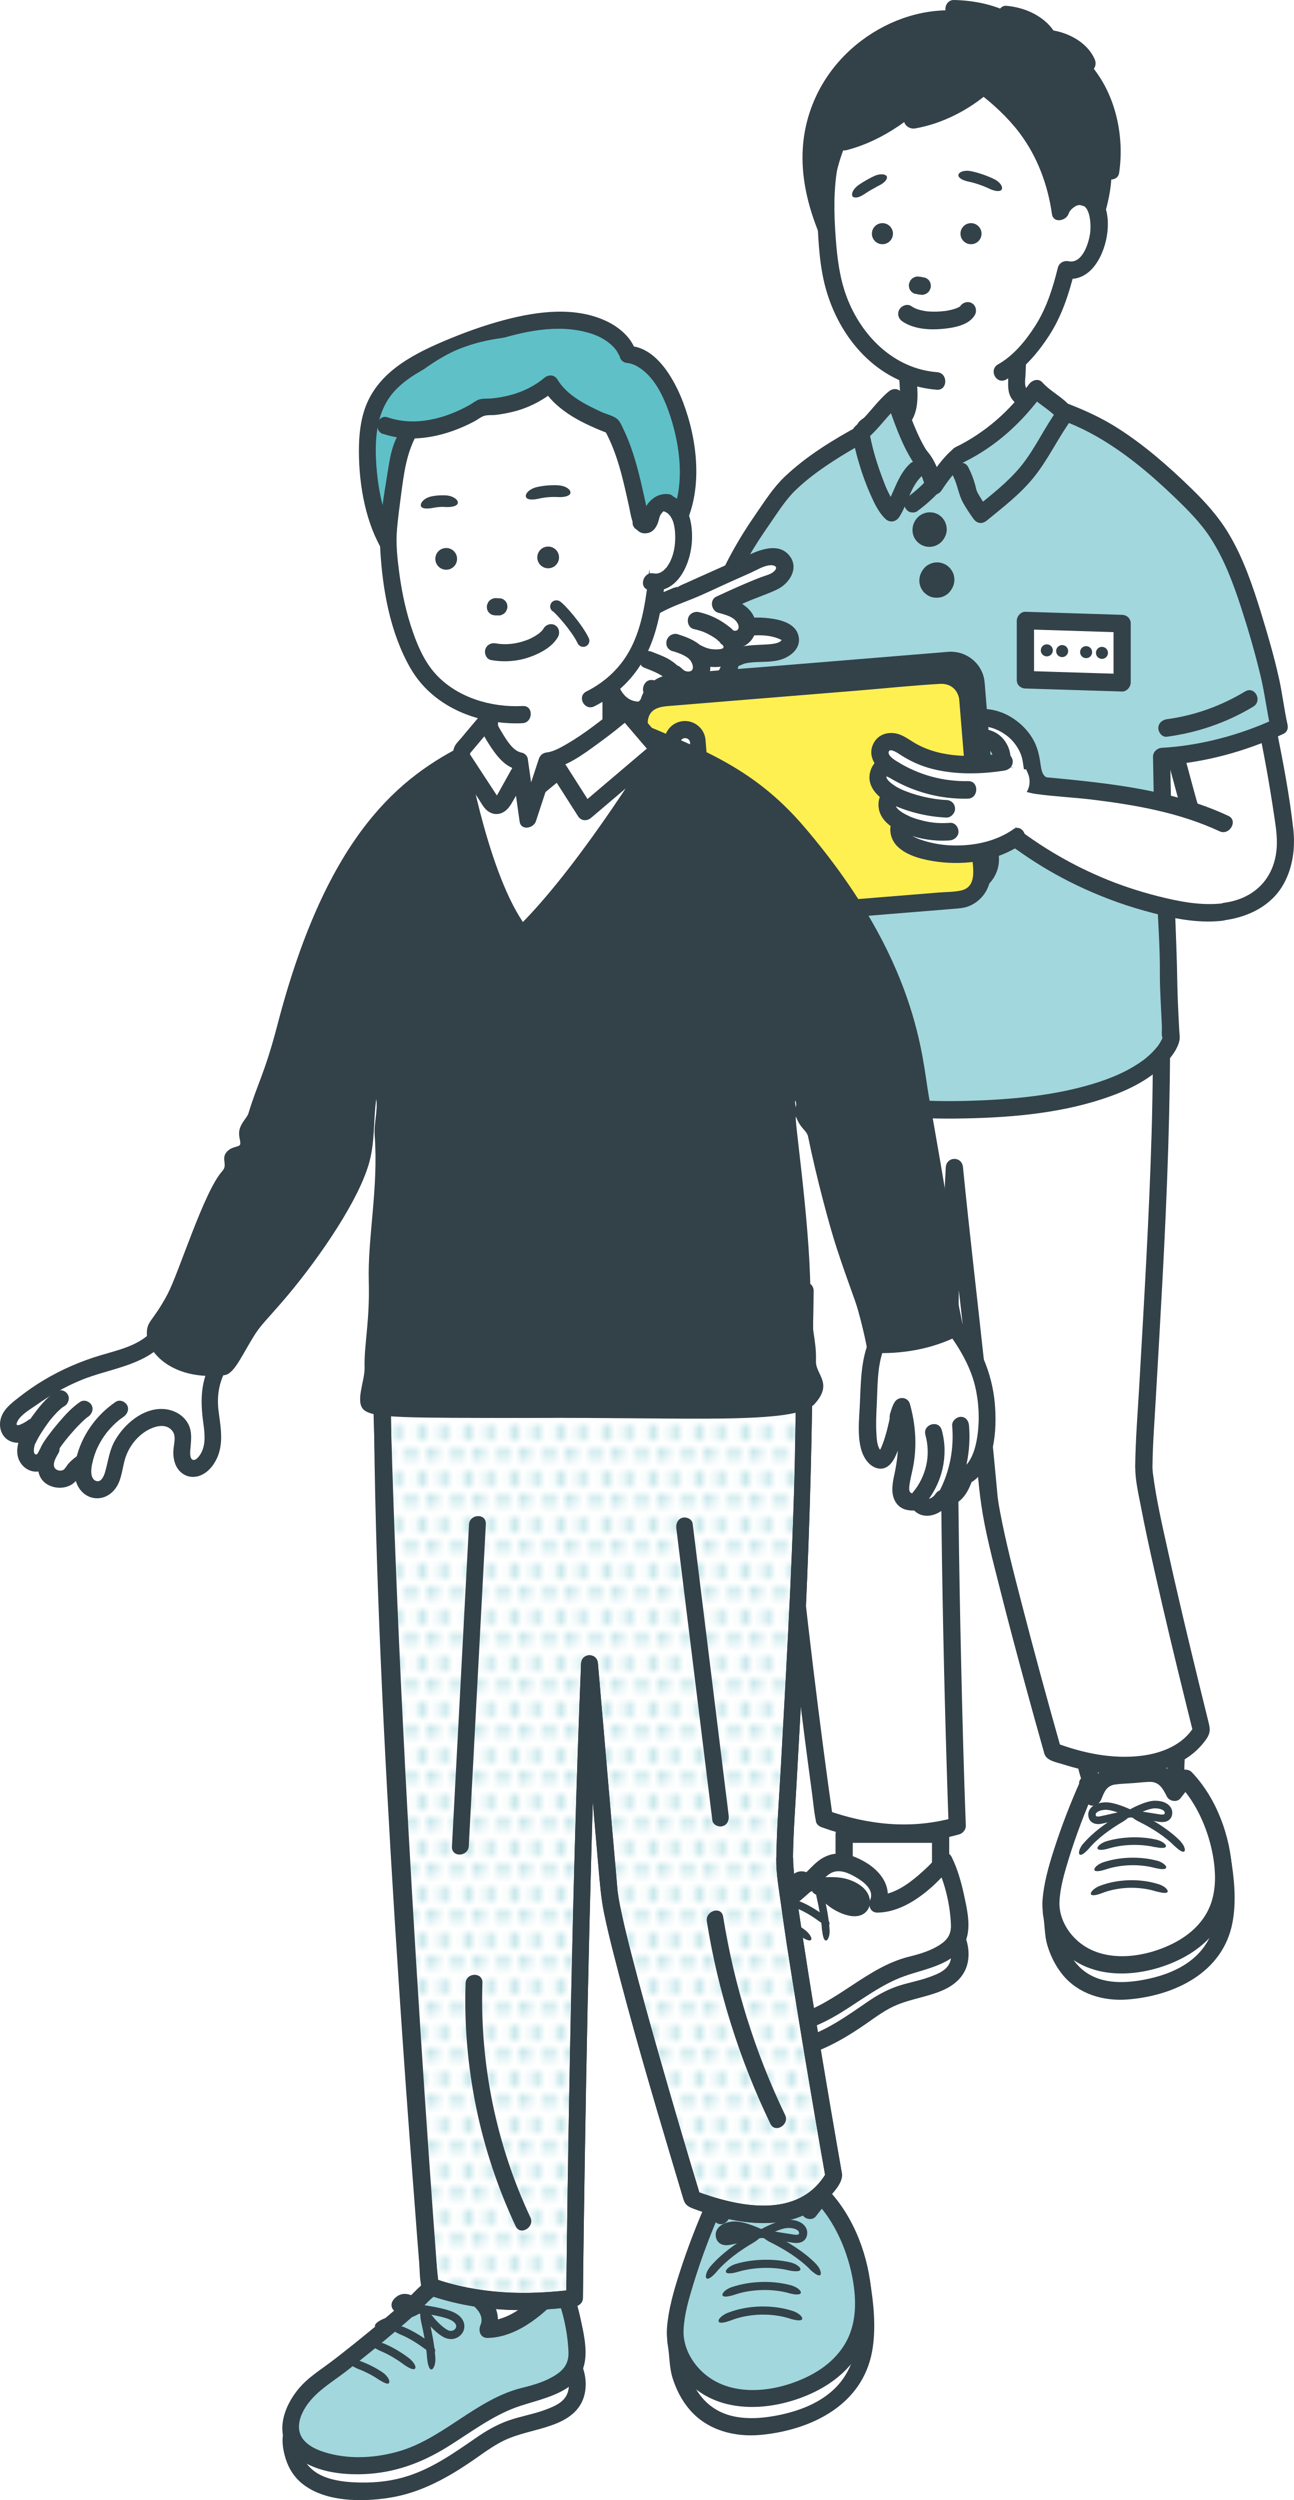 <?xml version="1.0" encoding="UTF-8"?>
<svg id="b" data-name="レイヤー 2" xmlns="http://www.w3.org/2000/svg" xmlns:xlink="http://www.w3.org/1999/xlink" viewBox="0 0 232.12 448.39">
  <defs>
    <pattern id="k" data-name="新規パターン" x="0" y="0" width="5.67" height="5.67" patternTransform="translate(1688.32 2020.57) scale(1.38)" patternUnits="userSpaceOnUse" viewBox="0 0 5.67 5.67">
      <g>
        <rect y="0" width="5.67" height="5.67" style="fill: none;"/>
        <circle cx="4.25" cy="5.67" r=".69" style="fill: #a2d7dd;"/>
        <circle cx="1.42" cy="5.67" r=".69" style="fill: #a2d7dd;"/>
        <circle cx="5.67" cy="2.83" r=".69" style="fill: #a2d7dd;"/>
        <circle cx="2.83" cy="2.83" r=".69" style="fill: #a2d7dd;"/>
        <circle cx="0" cy="2.83" r=".69" style="fill: #a2d7dd;"/>
        <circle cx="4.25" cy="0" r=".69" style="fill: #a2d7dd;"/>
        <circle cx="1.42" cy="0" r=".69" style="fill: #a2d7dd;"/>
      </g>
    </pattern>
  </defs>
  <g id="c" data-name="レイヤー 1">
    <g id="d" data-name="職員2">
      <g id="e" data-name="脚">
        <g>
          <g>
            <path d="M188.65,343.1c-1.22-5.77,29.26-19.23,30.59-9.87.14.95.69,5.72.69,7.75-.03,10.87-8.33,15.07-17.22,15.97-8.24.83-12.43-4.05-13.65-9.82-.18-.84-.28-3.34-.42-4.02Z" style="fill: #fff;"/>
            <path d="M190.15,342.67c-.01-.06-.09.25.02-.09-.06.21-.07.11.05-.11.18-.37-.09.13.04-.1.1-.18.2-.35.31-.52.24-.38-.07.05.19-.25.14-.17.29-.33.44-.49.34-.36.71-.69,1.08-1.01,1.78-1.51,4.08-2.83,6.25-3.93,4.59-2.33,10-4.52,15.23-4.56.97,0,1.57.03,2.53.34.34.11-.06-.07.31.13.15.08.3.16.44.26s-.1-.12.2.18c.07.07.14.15.2.23-.13-.16-.09-.11,0,.03.28.43.16.21.27.78s.15,1.12.21,1.68c.2,1.82.42,3.65.45,5.48.07,3.66-.97,7.27-3.62,9.88-2.5,2.47-5.93,3.74-9.32,4.41-4.06.81-8.66.86-11.8-2.25-1.32-1.32-2.23-2.99-2.76-4.77s-.42-3.52-.74-5.29c-.36-2.02-3.34-1.06-3,.87.32,1.77.22,3.54.74,5.29.58,1.94,1.48,3.75,2.76,5.32,2.83,3.45,7.31,4.76,11.64,4.42,8.39-.66,17.12-4.79,18.82-13.81.73-3.85.3-8.11-.37-11.96-.39-2.25-2.17-3.66-4.33-4.12-2.64-.56-5.46-.1-8.05.51-3.23.76-6.36,1.94-9.38,3.32s-5.98,3.03-8.57,5.15c-1.73,1.41-3.71,3.45-3.27,5.89.37,2.01,3.35,1.06,3-.87Z" style="fill: #334149;"/>
          </g>
          <g>
            <path d="M187.63,287.87l18.4-2.38s2.87,21.61,3.46,23.67c.59,2.06,1.17,3.37,1.4,4.72.23,1.35-.04,3.27.15,4.38.19,1.11,4.31,8.87,5.2,14.79.88,5.92-4.36,8.1-10.81,8.94-6.45.83-9.33-.3-10.16-4.47s.75-17.19.46-18.16-.77-2.24-.98-3.64c-.35-2.3.43-3.95-.16-5.26-.59-1.31-6.94-22.59-6.94-22.59Z" style="fill: #fff;"/>
            <path d="M187.61,289.45c6.13-.79,12.27-1.59,18.4-2.38l-1.48-1.14c.9,6.74,1.79,13.49,2.84,20.21.18,1.13.32,2.3.61,3.41.39,1.5,1.06,2.93,1.35,4.46s-.15,3.16.2,4.69c.43,1.88,1.54,3.72,2.28,5.49,1.21,2.88,2.36,5.87,2.86,8.96.99,6.12-6.93,7.19-11.36,7.47-1.87.12-4.49.24-5.76-1.45-1.11-1.48-1-3.59-1-5.34,0-4.51.57-8.98.73-13.47.02-.61,0-1.17-.17-1.76-.51-1.84-1.03-3.44-.87-5.38.06-.72.15-1.44.06-2.16-.04-.31-.09-.6-.18-.89-.03-.1-.3-.79-.17-.44.12.32-.06-.17-.09-.26-.08-.25-.17-.5-.25-.75-2.24-6.86-4.25-13.8-6.32-20.72-.06-.19-.11-.38-.17-.56-.58-1.96-3.56-1.03-3,.87,2.01,6.72,4,13.44,6.12,20.13.31.96.93,2.33,1,3.1.06.7-.08,1.43-.13,2.13-.06,1.07.02,2.13.24,3.18.19.88.44,1.77.75,2.62.25.69.11-.19.09.45-.1,4.54-.7,9.05-.74,13.59-.02,2.18.02,4.47.94,6.49s2.95,3.32,5.18,3.66c3.12.48,6.48,0,9.52-.74,2.64-.63,5.43-1.73,7.15-3.93,1.87-2.39,1.78-5.26,1.13-8.09-.74-3.23-2.01-6.34-3.32-9.37-.45-1.05-.93-2.08-1.36-3.14-.05-.11-.13-.22-.18-.52-.13-.82,0-1.7,0-2.53-.02-2.59-1.2-4.8-1.69-7.29-1.46-7.37-2.23-14.92-3.23-22.36-.03-.21-.06-.42-.08-.63-.08-.62-.86-1.22-1.48-1.14-6.13.79-12.27,1.59-18.4,2.38-1.92.25-2.05,3.41-.04,3.15Z" style="fill: #334149;"/>
          </g>
          <g>
            <path d="M195.21,319.96s-7.77,17.37-6.55,23.14c1.22,5.77,6.75,9.81,13.57,9.25,7.12-.58,17.27-4.52,17.29-15.39.03-10.87-6.86-18.01-6.86-18.01l-1.94,2.47-.61-1.19c-.76-1.48-2.29-2.36-3.9-2.24l-6.21.48c-1.5.12-2.8,1.09-3.38,2.52l-.53,1.32-.9-2.36Z" style="fill: #fff;"/>
            <path d="M193.88,319.2c-1.84,4.11-3.48,8.34-4.85,12.62-.93,2.9-1.79,5.91-2.02,8.96s1.01,6.19,3.06,8.54c4.99,5.7,13.4,5.46,19.91,2.83,3.17-1.28,6.05-3.19,8.12-5.95,2.27-3.04,3.11-6.76,2.93-10.51-.29-6.33-2.8-13.22-7.26-17.87-.54-.56-1.67-.63-2.19.02-.65.82-1.29,1.65-1.94,2.47l2.42.3c-.98-1.91-2.15-3.65-4.43-4.1-1.45-.29-3.07.03-4.52.14s-3.11.05-4.5.51c-2.29.77-3.19,2.7-4.03,4.77l2.99-.06c-.3-.79-.6-1.57-.9-2.36-.72-1.89-3.7-.98-3,.87.3.79.6,1.57.9,2.36.59,1.55,2.4,1.4,2.99-.06.5-1.24.91-2.4,2.43-2.63,1.09-.16,2.22-.17,3.32-.26.95-.07,1.91-.19,2.86-.22,1.8-.06,2.45,1.26,3.16,2.65.42.83,1.8,1.09,2.42.3s1.29-1.65,1.94-2.47l-2.19.02c3.03,3.16,5.06,7.72,5.94,12.03.71,3.47.87,7.38-.79,10.62-1.32,2.56-3.52,4.43-6.05,5.74-5.11,2.64-12.5,3.76-17.19-.28-2.14-1.84-3.49-4.51-3.36-7.17.13-2.55.88-5.08,1.62-7.5,1.35-4.4,3.02-8.76,4.82-12.79.82-1.84-1.81-3.4-2.65-1.53Z" style="fill: #334149;"/>
          </g>
          <g>
            <g>
              <path d="M207.5,339.25c-1.58-.51-3.27-.72-4.95-.68-1.68.05-3.36.36-4.9.96-.03.01-.07.03-.1.04-.06.02-.12.04-.17.06-.12.04-.23.08-.34.11-.22.07-.42.11-.6.14-.36.05-.63.03-.73-.13-.1-.16,0-.42.28-.71.14-.14.32-.29.53-.43.11-.07.22-.13.34-.2.06-.03.13-.06.18-.09.04-.02.07-.03.11-.05,1.72-.68,3.54-1,5.36-1.06,1.82-.05,3.65.17,5.41.74.04.01.08.03.12.04l.06.02s.06.02.09.04c.13.06.24.11.36.17.22.13.41.25.56.39.29.27.41.53.33.69-.09.17-.36.21-.72.18-.18-.02-.39-.05-.61-.1-.11-.02-.23-.05-.35-.08-.03,0-.06-.02-.09-.02h-.05s-.07-.03-.11-.04Z" style="fill: #334149;"/>
              <path d="M207.29,335.04c-1.46-.4-3-.56-4.53-.52-1.53.05-3.06.29-4.49.78-.03.01-.06.02-.1.03-.06.02-.12.03-.17.05-.12.03-.23.07-.34.09-.11.02-.22.05-.32.07-.1.02-.2.03-.29.04-.36.03-.63,0-.72-.17-.09-.16.03-.42.31-.69.07-.07.15-.14.25-.2.09-.07.19-.14.3-.2.11-.06.23-.13.35-.18.06-.03.12-.05.18-.08.03-.01.07-.03.1-.04,1.59-.54,3.24-.8,4.89-.85,1.65-.04,3.32.12,4.93.56.04.01.07.02.11.03.05.02.1.04.14.05.13.04.25.1.36.16.23.11.42.23.57.36.31.25.44.51.36.67-.08.17-.35.23-.71.22-.18,0-.39-.03-.61-.07-.11-.02-.23-.05-.35-.07-.04,0-.09-.02-.14-.03-.03,0-.06-.02-.1-.02Z" style="fill: #334149;"/>
              <path d="M207.24,331.29c-1.37-.33-2.8-.44-4.22-.41-1.42.04-2.84.24-4.19.65-.09.02-.18.05-.26.07-.12.03-.24.05-.35.08-.22.04-.43.07-.61.08-.36.02-.63-.03-.72-.2-.08-.16.04-.42.34-.68.15-.13.34-.26.56-.38.11-.06.23-.11.36-.17.06-.02.14-.05.19-.07.03-.01.06-.02.1-.03,1.48-.45,3.01-.66,4.54-.71,1.53-.04,3.07.08,4.57.44.03,0,.07.02.1.03l.05.02s.06.02.09.03c.13.04.25.09.37.14.23.1.43.22.59.34.32.24.46.49.39.66-.07.17-.34.24-.7.24-.18,0-.39-.02-.62-.05-.11-.02-.23-.03-.35-.06-.03,0-.06-.01-.09-.02h-.05s-.06-.02-.09-.03Z" style="fill: #334149;"/>
            </g>
            <g>
              <g>
                <path d="M208.45,326.78c-.19,0-.39-.02-.61-.05l-5.2-.82c-.28-.04-.51-.26-.56-.54-.05-.28.08-.57.33-.71.3-.17,2.98-1.69,4.74-1.71.01,0,.03,0,.04,0,2.06,0,3.05,1.06,3.09,2.05h0c.03.71-.26,1.13-.51,1.35-.32.29-.76.43-1.32.43ZM204.95,324.91l3.1.49c.63.1.8-.04.82-.05.04-.04.07-.14.06-.28h0c-.01-.31-.58-.75-1.75-.75-.01,0-.02,0-.03,0-.59,0-1.42.28-2.2.6Z" style="fill: #334149;"/>
                <path d="M210.75,331.14c-.92-.94-1.98-1.76-3.09-2.51-1.12-.74-2.3-1.41-3.51-2-.08-.05-.16-.09-.24-.13-.11-.06-.22-.13-.31-.19-.2-.13-.37-.26-.51-.39-.27-.26-.41-.49-.34-.67.07-.17.34-.25.73-.21.19.02.41.06.65.13.12.04.24.08.36.13.06.02.12.05.18.07.03.01.06.02.09.04,1.26.62,2.49,1.31,3.66,2.09,1.17.79,2.3,1.66,3.31,2.69.02.02.04.05.06.07l.03.04.06.08c.09.11.17.21.24.31.15.2.25.41.32.6.14.37.14.65-.01.76-.15.11-.43.04-.73-.16-.16-.1-.31-.23-.5-.37-.09-.07-.18-.15-.27-.23l-.06-.06-.03-.03s-.04-.04-.06-.06Z" style="fill: #334149;"/>
              </g>
              <g>
                <path d="M196.98,327.14c-.46,0-.85-.12-1.15-.35-.27-.2-.59-.6-.62-1.3h0c-.04-1,.86-2.14,2.96-2.25,1.75-.1,4.56,1.25,4.87,1.4.26.13.41.4.37.69-.03.28-.24.52-.52.58l-5.12,1.14c-.29.06-.55.1-.79.1ZM196.55,325.43c0,.08.02.24.09.29.03.02.22.14.83,0l3.02-.67c-.81-.28-1.67-.5-2.26-.47-1.17.07-1.7.54-1.69.85h0Z" style="fill: #334149;"/>
                <path d="M194.25,330.73c.92-1.09,1.96-2.03,3.06-2.88,1.1-.85,2.26-1.61,3.45-2.31.03-.02.05-.03.08-.04.06-.03.12-.06.17-.09.12-.06.24-.11.35-.15.23-.09.44-.15.64-.18.38-.06.66,0,.74.16.08.17-.04.41-.3.69-.13.14-.29.28-.48.42-.09.07-.19.14-.3.21-.05.03-.1.07-.16.1-.02.02-.05.03-.07.05-1.15.67-2.26,1.4-3.3,2.2-1.04.81-2.02,1.69-2.85,2.68-.02.02-.04.04-.06.06l-.03.03-.06.07c-.08.09-.17.18-.25.25-.17.15-.32.3-.47.4-.29.22-.56.31-.72.21-.16-.1-.18-.37-.07-.75.05-.19.14-.41.27-.62.06-.11.14-.22.21-.33l.06-.08.03-.04s.04-.05.06-.08Z" style="fill: #334149;"/>
              </g>
            </g>
          </g>
        </g>
        <g>
          <g>
            <rect x="151.42" y="328.94" width="17.3" height="15.73" style="fill: #fff;"/>
            <path d="M168.74,343.09h-17.3l1.53,1.54v-15.73l-1.56,1.61c5.05,0,10.1,0,15.16,0h2.14l-1.53-1.54v15.73c0,2.05,3.09,1.93,3.09-.07v-15.73c0-.85-.67-1.54-1.53-1.54h-17.3c-.84,0-1.56.79-1.56,1.61,0,4.58,0,9.16,0,13.74v1.99c0,.85.67,1.54,1.53,1.54,5.05,0,10.1,0,15.16,0h2.14c1.96,0,2.07-3.15.04-3.15Z" style="fill: #334149;"/>
          </g>
          <g>
            <g>
              <path d="M171.66,347.89s2.26,5.25-2.67,7.43c-4.93,2.18-6.35,1.47-10.37,3.63-4.02,2.16-10.5,8.71-20.11,9.09-9.61.38-13.33-2.69-13.46-8.66-.13-5.97,23.03-9.05,26.83-9.72,3.8-.66,17.59-3.71,19.79-1.77Z" style="fill: #fff;"/>
              <path d="M170.3,348.7c-.24-.56.07.23.13.48.16.63.24,1.2.18,1.86-.2,2.17-2.21,2.93-4.02,3.58-1.95.7-4,1.01-5.94,1.72-1.81.66-3.45,1.59-5.03,2.68-3.63,2.49-7.22,5.08-11.46,6.43-2.49.79-5.03,1.08-7.64,1.04-2.06-.03-4.26-.21-6.17-1.04-1.33-.58-2.45-1.49-3.08-2.81-.3-.62-.47-1.29-.58-1.97-.06-.35-.09-.71-.1-1.07,0-.13-.01-.25,0-.38.01-.31-.07.26.03-.14.02-.1.14-.36-.01-.02.04-.1.09-.2.15-.29.06-.09.12-.19.19-.28-.19.26-.03.06.01,0,.46-.51.68-.66,1.21-1.01,1.21-.79,2.55-1.36,3.91-1.85,6.1-2.22,12.61-3.26,19-4.28,3.12-.5,6.21-1.18,9.33-1.69,2.12-.35,4.27-.66,6.42-.79.91-.06,1.83-.1,2.74-.02.24.02.5.07.8.14.26.06.36.15.19.01,1.54,1.25,3.76-1.02,2.24-2.25-1.21-.97-2.74-1.08-4.24-1.09-2.06-.01-4.12.25-6.15.54-3.71.53-7.36,1.32-11.05,1.95-6.73,1.15-13.57,2.09-20.01,4.44-2.64.96-6.14,2.29-7.42,5.04-.7,1.52-.41,3.45.05,5.01.53,1.79,1.54,3.34,3.02,4.48,3.82,2.91,9.76,2.9,14.28,2.2,5.24-.82,9.82-3.41,14.11-6.39,1.79-1.25,3.56-2.58,5.6-3.4,2.59-1.05,5.38-1.42,7.96-2.51s4.49-2.93,4.76-5.84c.13-1.39-.13-2.82-.67-4.1-.79-1.86-3.47-.18-2.71,1.61Z" style="fill: #334149;"/>
            </g>
            <g>
              <path d="M169.37,333.87c1.3,2.54,2.85,8.65,2.76,12.13-.09,3.49-4.61,5.49-8.65,6.41-4.04.92-7.96,3.91-14.92,8.13-6.96,4.22-16.83,4.27-21.38,1.05-4.55-3.22-1.44-9.01,3.05-12.1,4.49-3.09,14.28-11.33,15.9-13.02,1.62-1.7,3.14-3.41,6.57-1.99,2.62,1.08,6.3,3.59,4.72,6.95,5.64.04,11.94-7.56,11.94-7.56Z" style="fill: #fff;"/>
              <path d="M168.02,334.68c1.54,3.11,2.42,7.03,2.56,10.49.07,1.7-.6,2.73-2.03,3.65-1.66,1.06-3.54,1.62-5.44,2.09-7.57,1.85-13,8.39-20.46,10.5-3.67,1.04-7.74,1.3-11.45.28-1.44-.39-3.08-1.03-4.03-2.25s-.74-2.86-.09-4.21c1.5-3.09,4.59-4.79,7.21-6.82,2.78-2.15,5.5-4.37,8.18-6.63,1.16-.98,2.32-1.97,3.45-2.99.9-.81,1.68-1.77,2.62-2.52,1.57-1.27,3.39-.53,4.97.39,1.32.76,3.35,2.24,2.6,4.02-.44,1.03-.01,2.36,1.3,2.34,5.11-.08,9.91-4.29,13.03-8.04,1.28-1.54-.81-3.79-2.13-2.21-1.06,1.27-2.27,2.44-3.52,3.51-2.03,1.74-4.57,3.54-7.34,3.58l1.3,2.34c1.94-4.55-2.03-8.03-6.05-9.4-2.13-.73-4.22-.4-5.97,1-1.01.8-1.84,1.8-2.8,2.66-2.71,2.45-5.54,4.78-8.38,7.07-1.49,1.2-2.99,2.39-4.53,3.53s-3.26,2.25-4.58,3.75c-2.71,3.07-4.54,7.9-1.19,11.25,2.96,2.95,7.91,3.55,11.88,3.38,5.04-.21,9.53-1.89,13.78-4.52,3.64-2.25,7.29-5.08,11.36-6.52,4.02-1.43,10.14-2.23,11.26-7.3.51-2.29-.11-4.98-.6-7.23s-1.15-4.68-2.21-6.81c-.9-1.82-3.58-.14-2.71,1.61Z" style="fill: #334149;"/>
            </g>
            <g>
              <path d="M136.48,346.68c.65.24,1.28.52,1.89.83.61.31,1.21.66,1.79,1.06.01,0,.03.02.04.03l.07.06s.05.04.08.07c.11.09.2.18.3.28.18.2.32.38.42.57.05.09.09.18.11.26.02.09.04.16.04.23,0,.14-.03.23-.11.28-.08.05-.18.06-.3.04-.06-.01-.12-.03-.19-.05-.07-.02-.15-.05-.23-.09-.15-.07-.34-.16-.52-.27-.1-.05-.2-.11-.3-.18-.03-.02-.05-.03-.08-.05l-.07-.04s-.02-.01-.04-.02c-.51-.35-1.06-.67-1.63-.96-.57-.29-1.16-.55-1.75-.77-.01,0-.03-.01-.04-.02h-.02s-.08-.04-.08-.04c-.11-.05-.22-.1-.32-.15-.2-.1-.38-.21-.53-.3-.15-.1-.27-.2-.35-.3-.08-.1-.12-.2-.1-.29.01-.09.08-.17.2-.23.12-.06.29-.1.49-.11.2-.02.43,0,.68.05.12.02.25.05.38.09.03,0,.06.02.09.03h.02s.03.01.04.02Z" style="fill: #334149;"/>
              <path d="M140.25,343.74c.77.31,1.5.69,2.2,1.1.7.41,1.38.86,2.03,1.35.01.01.03.02.04.04l.07.06s.05.04.08.07c.1.09.19.18.28.27.17.19.31.36.41.54.05.09.09.17.12.24.03.08.05.15.06.22.02.13,0,.23-.07.3-.07.07-.17.09-.3.08-.06,0-.13-.02-.21-.04-.08-.02-.16-.05-.24-.08-.17-.07-.36-.16-.56-.28-.1-.06-.2-.12-.31-.19-.05-.03-.1-.07-.15-.1-.01,0-.03-.02-.04-.03-1.22-.91-2.54-1.71-3.92-2.28-.02,0-.03-.01-.04-.02h-.02s-.05-.04-.08-.05c-.11-.05-.22-.1-.32-.16-.1-.06-.19-.11-.28-.16-.09-.05-.17-.11-.24-.16-.29-.2-.47-.41-.44-.6.03-.18.29-.3.69-.32.1,0,.21,0,.32.01.12,0,.24.02.36.05.12.03.25.06.38.1.03,0,.07.02.09.03h.03s.03.02.05.02Z" style="fill: #334149;"/>
              <path d="M143.51,341.02c.77.31,1.5.69,2.2,1.1.7.41,1.38.86,2.03,1.35.01.01.03.02.04.04l.07.06s.05.04.08.07c.1.09.19.18.28.27.17.19.31.36.41.54.05.09.09.17.12.24.03.08.05.15.06.22.02.13,0,.23-.07.3-.07.07-.17.09-.3.08-.06,0-.13-.02-.21-.04-.08-.02-.16-.05-.24-.08-.17-.07-.36-.16-.56-.28-.1-.06-.2-.12-.31-.19-.05-.03-.1-.07-.15-.1-.01,0-.03-.02-.04-.03-1.22-.91-2.54-1.71-3.92-2.28-.02,0-.03-.01-.04-.02h-.02s-.05-.04-.08-.05c-.11-.05-.22-.1-.32-.16-.1-.06-.19-.11-.28-.16-.09-.05-.17-.11-.24-.16-.29-.2-.47-.41-.44-.6.03-.18.29-.3.69-.32.1,0,.21,0,.32.01.12,0,.24.02.36.05.12.03.25.06.38.1.03,0,.07.02.09.03h.03s.03.02.05.02Z" style="fill: #334149;"/>
              <path d="M144.48,339.04c-1.31,0-2.42-.31-2.79-1.09-.14-.29-.34-1.05.7-1.86.53-.41,1.66-.93,3.34.24.83.58,1.43,1.32,1.45,1.36.15.18.19.43.11.65-.08.22-.26.38-.49.44-.77.17-1.58.27-2.32.27ZM142.96,337.41c.23.17,1.02.37,2.28.25-.1-.08-.2-.16-.31-.23-1.09-.76-1.56-.39-1.71-.27-.15.12-.23.21-.26.26Z" style="fill: #334149;"/>
              <path d="M147.46,346.28c-.06-1.03-.21-2.08-.39-3.12-.18-1.04-.39-2.08-.63-3.12,0-.02,0-.05-.01-.07-.01-.06-.02-.12-.03-.18-.02-.13-.04-.25-.05-.37-.02-.24-.03-.45,0-.64.03-.38.14-.63.32-.68.18-.05.4.13.61.45.1.16.2.36.29.58.04.11.09.23.13.36,0,.03.02.06.03.09l.02.09s.01.05.02.07c.24,1.06.46,2.12.65,3.19.18,1.07.34,2.16.4,3.27,0,.02,0,.05,0,.07v.04s0,.06,0,.1c0,.13,0,.26-.02.39-.03.25-.08.47-.15.66-.15.38-.33.59-.51.57-.19-.02-.34-.26-.44-.6-.05-.17-.11-.38-.14-.6-.02-.11-.03-.23-.05-.36,0-.03,0-.06-.01-.09v-.03s-.01-.05-.01-.07Z" style="fill: #334149;"/>
              <path d="M140.29,339.71l4.42-1.61s.03-.01.05-.01c.06-.02.12-.04.18-.05.12-.04.25-.07.36-.09.24-.05.45-.08.64-.08.38,0,.65.07.71.25.06.18-.09.41-.39.65-.15.12-.33.24-.54.35-.11.06-.22.11-.34.16-.06.02-.11.05-.17.07-.02,0-.03.02-.05.02l-4.4,1.6s-.03.01-.05.01h-.03s-.06.02-.09.03c-.12.04-.25.07-.36.09-.24.05-.45.08-.64.08-.38,0-.65-.07-.72-.25-.07-.17.08-.41.38-.65.15-.12.33-.24.54-.35.11-.06.22-.11.34-.16.03-.01.06-.02.08-.04h.02s.03-.03.05-.03Z" style="fill: #334149;"/>
            </g>
          </g>
          <path d="M146.96,339.89c.63-.04,1.26-.08,1.88-.08.29,0,.58,0,.87.02.07,0,.14,0,.22.01.04,0,.34.04.16.01-.16-.02.08.01.09.01.09.01.17.03.26.04.23.04.46.1.69.16.11.03.23.07.34.11.03.01.22.07.22.08,0-.01-.29-.13-.05-.02.21.1.42.21.62.33.02.02.29.2.29.2,0,0-.23-.2-.09-.07.07.07.15.13.22.19.09.08.16.17.24.25.19.2-.08-.19.04.06.07.13.15.31.04.06.03.06,0,.2.01.02,0-.14,0-.24.06-.37s.14-.21.24-.31c.14-.13.04-.03-.02,0,0,0,.27-.11.1-.06s.11-.03.1-.01c-.03.07-.44-.08-.11.01-.14-.04-.29-.06-.43-.1-.24-.06-.47-.14-.71-.22-.05-.02-.11-.04-.16-.06-.17-.06.11.04.12.05-.05-.07-.28-.12-.36-.16-.45-.21-.87-.46-1.28-.74-.1-.07-.21-.19-.32-.24,0,0,.23.19.1.08-.07-.06-.15-.12-.22-.18-.2-.18-.39-.36-.57-.55s-.36-.39-.52-.6c-.04-.06-.1-.12-.14-.18.06.09.14.2.04.04-.08-.13-.17-.25-.25-.38-.43-.7-1.37-1.02-2.1-.55-.68.44-1.08,1.42-.61,2.16.75,1.22,1.71,2.22,2.86,3.07,1.06.77,2.36,1.39,3.66,1.63,1,.18,2.08.06,2.83-.69.83-.84.92-2,.47-3.05-.61-1.42-2.16-2.31-3.56-2.77-1.68-.56-3.51-.47-5.25-.36-.82.05-1.59.75-1.56,1.61.03.81.65,1.6,1.53,1.54h0Z" style="fill: #334149;"/>
        </g>
        <g>
          <path d="M205.18,263.05c.07-6.28,2.9-45.85,3.12-67.96.18-17.93-.19-23.72-.19-23.72l-36.3.45-35.79-.45s.08,5.79.26,23.72c.56,55.18,11.58,131.12,11.58,131.12,4.81,1.72,13.29,4.34,23.85,1.26,0,0-2.8-75-.52-118.09,1.64,16.6,4.3,37.73,6.2,59.05.7,7.83,11.45,45.68,11.45,45.68,11.98,4.6,23.01,2.8,26.7-3.73,0,0-10.43-41.5-10.36-47.33Z" style="fill: #fff;"/>
          <path d="M206.73,263.01c.05-4.07.37-8.14.6-12.2.41-7.1.82-14.2,1.2-21.31.84-15.75,1.45-31.49,1.36-47.26-.02-3.63,0-7.28-.23-10.91-.05-.84-.63-1.55-1.53-1.54-10.55.13-21.11.26-31.66.39-8.54.11-17.08-.1-25.63-.21-4.93-.06-9.87-.12-14.8-.19-.83-.01-1.58.8-1.56,1.61.11,8.26.17,16.53.27,24.79.18,14.09.95,28.16,2,42.21,1.02,13.78,2.32,27.54,3.81,41.28,1.15,10.69,2.42,21.37,3.79,32.03.43,3.35.88,6.7,1.33,10.05.21,1.54.33,3.14.65,4.67.01.07.02.14.03.21.08.57.59.92,1.08,1.1,8.02,2.86,16.37,3.6,24.64,1.25.64-.18,1.2-.86,1.17-1.55-.35-9.32-.6-18.65-.81-27.97-.45-19.47-.72-38.94-.56-58.41.09-10.57.29-21.15.85-31.71l-3.09.07c1,10.11,2.18,20.21,3.29,30.31.62,5.66,1.23,11.32,1.8,16.98.44,4.42.66,8.9,1.31,13.3.71,4.84,1.99,9.62,3.18,14.35,1.53,6.09,3.15,12.15,4.8,18.21,1.04,3.81,2.09,7.62,3.17,11.42.07.25.12.51.23.74.49,1.09,2.12,1.34,3.16,1.67,1.25.4,2.51.75,3.8,1.03,4.29.93,8.82,1.18,13.12.15,3.49-.83,6.79-2.65,8.87-5.64.91-1.31.66-2.07.33-3.42-1.04-4.18-2.06-8.37-3.07-12.56-1.42-5.91-2.81-11.82-4.12-17.76-1.01-4.57-2.08-9.18-2.68-13.82-.05-.38.01.2-.03-.23-.01-.14-.03-.27-.04-.41-.02-.25-.03-.49-.03-.74,0-2.05-3.08-1.93-3.09.07-.01,2.38.57,4.83,1.02,7.15.74,3.89,1.59,7.75,2.46,11.61,1.78,7.93,3.68,15.83,5.63,23.72.43,1.75.86,3.5,1.3,5.24l.18-1.2c-1.93,3.31-5.75,4.84-9.41,5.3-5.28.66-10.61-.47-15.55-2.33l1.08,1.1c-2.48-8.73-4.86-17.48-7.13-26.27-1.4-5.42-2.82-10.86-3.85-16.36-.16-.84-.3-1.67-.41-2.52.04.33,0,0-.01-.13-.06-.66-.12-1.31-.18-1.97-.14-1.55-.29-3.11-.44-4.66-.56-5.8-1.16-11.6-1.79-17.4-1.26-11.67-2.64-23.34-3.8-35.02-.2-2.02-2.98-1.95-3.09.07-1.03,19.56-1,39.17-.82,58.75.16,16.57.51,33.15,1.02,49.71.1,3.21.2,6.42.32,9.63l1.17-1.55c-7.79,2.21-15.53,1.4-23.06-1.28l1.08,1.1c-.57-3.95-1.1-7.91-1.62-11.86-1.32-10.02-2.53-20.06-3.64-30.11-1.49-13.47-2.81-26.95-3.88-40.46-1.11-14.08-1.98-28.19-2.3-42.32-.16-6.99-.18-13.99-.26-20.99-.03-2.75.2-5.67-.1-8.41-.01-.1,0-.2,0-.3l-1.56,1.61c10.54.13,21.07.27,31.61.4,8.6.11,17.19-.11,25.79-.22,4.9-.06,9.79-.12,14.69-.18l-1.53-1.54c.18,2.76.18,5.54.21,8.3.08,7.82.04,15.65-.19,23.47-.44,15.1-1.35,30.18-2.21,45.26-.28,4.87-.68,9.77-.74,14.65-.03,2.06,3.06,1.92,3.09-.07Z" style="fill: #334149;"/>
        </g>
      </g>
      <g id="f" data-name="上半身">
        <g>
          <g>
            <path d="M124.23,121.82c.81,3.2,1.88,6.79,2.69,9.99,1.06-1.29,2.79-2.68,4.71-5.88,0,0,5.65-2.94,11.53-1.41s-1.77,14-1.88,14.36c-1.24,3.72-8.28,8-11.56,10.15-1.67,1.1-3.45,2.11-5.4,2.54-1.95.43-4.13.23-5.75-.94-2.31-1.67-2.98-4.78-3.33-7.61-.65-5.24-.97-9.27-1.77-17.9" style="fill: #fff;"/>
            <path d="M122.73,122.25c.85,3.34,1.84,6.65,2.69,9.99.28,1.08,1.79,1.59,2.56.67.82-.98,1.75-1.87,2.57-2.85.59-.71,1.14-1.44,1.66-2.2.16-.23.79-1.05.17-.58.07-.05.17-.09.24-.12,2.43-.94,5.45-1.75,8.33-1.45.67.07,1.59.2,2.12.45.32.15.39.25.5.45.31.53.3,1.33.2,2.12-.26,2.03-1.12,4.03-2,5.87-.56,1.18-1.27,2.3-1.82,3.48-1.17,2.5-3.23,4.23-5.43,5.85-4.09,3.01-13.95,10.77-16.93,2.7-1.11-3-1.17-6.51-1.49-9.68-.39-3.96-.74-7.92-1.1-11.88-.19-2.03-3.27-1.92-3.09.07.37,3.96.71,7.92,1.1,11.88.33,3.29.44,6.81,1.42,9.98,1.29,4.22,4.75,6.87,9.27,6.25,3.85-.53,7.18-3.08,10.32-5.21,2.89-1.96,6.08-4.14,7.96-7.15.18-.29.34-.59.48-.91.13-.28.52-1.04.15-.38.1-.18.2-.37.3-.55.42-.77.84-1.55,1.23-2.34,1.67-3.37,5.15-10.6.59-13.26-1.8-1.05-4.45-1.06-6.45-.9s-3.92.6-5.76,1.31c-.5.19-1.04.38-1.51.65-.74.42-1.1,1.31-1.57,2-1.05,1.53-2.4,2.79-3.59,4.2l2.56.67c-.85-3.34-1.84-6.65-2.69-9.99-.51-1.98-3.49-1.04-3,.87h0Z" style="fill: #334149;"/>
          </g>
          <path d="M125.16,131.24c.67,2.64,1.19,5.31,1.85,7.95.2.79,1.07,1.35,1.87,1.08s1.34-1.1,1.13-1.95c-.67-2.64-1.19-5.31-1.85-7.95-.2-.79-1.07-1.35-1.87-1.08s-1.34,1.1-1.13,1.95h0Z" style="fill: #334149;"/>
        </g>
        <g>
          <path d="M187.86,76.23c-1.88-.55-3.31-2.1-3.48-3.76-.08-.78-1.95-1.68-1.97-2.66-.05-1.82.03-4.81.3-6.92l-11.78.71-8.24,2.15c.26,3.91.44,5.38.19,7.38-.26,2.06-1.84,2.71-2.95,3.28-3.96,2.03-8.81,5.73-8.81,5.73,6.02,7.93,14.06,12.83,20.3,12.83s20.2-6.75,26.22-14.68c-3.77-1.59-7.27-3.32-9.78-4.06Z" style="fill: #fff;"/>
          <path d="M188.28,74.7c-1.13-.37-2.06-1.18-2.35-2.36s-.87-1.65-1.65-2.46c-.63-.65-.34-1.89-.31-2.87.04-1.39.12-2.78.29-4.16.1-.81-.75-1.59-1.53-1.54-3.74.23-7.48.45-11.22.68-1.29.08-2.54.51-3.79.84-1.8.47-3.61.94-5.41,1.41-.63.16-1.22.88-1.17,1.55.13,1.97.36,3.96.3,5.93-.02.68,0,1.52-.39,2.1-.44.66-1.36.97-2.03,1.32-3.04,1.58-5.92,3.57-8.65,5.64-.86.65-1.05,1.61-.38,2.48,4.78,6.22,11.88,12.4,20.02,13.21,2.93.29,5.85-.5,8.59-1.49,3.6-1.3,7.06-3.04,10.29-5.09,3.64-2.31,7.16-5.06,9.81-8.5.53-.68.78-2.04-.27-2.48-3.36-1.42-6.66-3.15-10.16-4.21-1.88-.57-2.75,2.48-.83,3.07,3.24.99,6.29,2.59,9.4,3.91l-.27-2.48c-4.28,5.55-10.81,9.6-17.24,12.2-2.44.99-5.13,1.97-7.79,2-3.16.04-6.26-1.28-8.94-2.87-4.07-2.41-7.49-5.77-10.36-9.51l-.38,2.48c3.04-2.31,6.25-4.28,9.59-6.13,4.21-2.33,3.06-7.65,2.78-11.65l-1.17,1.55c1.77-.46,3.53-.92,5.3-1.38.88-.23,1.77-.43,2.64-.69.49-.15.07-.02-.03-.02.2,0,.42-.03.62-.04,3.7-.22,7.4-.45,11.1-.67l-1.53-1.54c-.2,1.63-.28,3.27-.31,4.91-.02,1.54-.13,2.88.97,4.09.23.26.5.48.75.72.09.09.47.63.3.26.29.65.34,1.36.74,2.01.89,1.43,2.25,2.33,3.83,2.86,1.86.62,2.73-2.44.83-3.07Z" style="fill: #334149;"/>
        </g>
        <g>
          <path d="M219.63,163.47c3.02-.37,6.03-1.62,8.05-3.9,2.17-2.46,2.99-5.88,2.92-9.16-.07-3.28-3.15-20.48-4.39-24.95-1.07-3.86-4.17-5.05-7.84-6.99-1.99-1.05-4.51-1.56-6.46-.44-1.06.61-1.83,1.64-2.37,2.74-1.46,2.97-1.89,6.13-.29,9.91s4.28,15.54,5.04,16.7c.43.65-1.12,1.13-1.89,1.25" style="fill: #fff;"/>
          <path d="M219.61,165.05c4.37-.59,8.55-2.62,10.72-6.64,1.59-2.94,2.03-6.36,1.67-9.65-.66-5.95-1.8-11.88-2.97-17.76-.48-2.42-.84-5.05-1.82-7.34-1.48-3.46-5.21-5.23-8.41-6.75-1.9-.91-4.12-1.43-6.19-.84s-3.66,2.33-4.57,4.29-1.44,3.98-1.35,6.09.8,3.87,1.47,5.75c1.15,3.26,1.98,6.63,2.89,9.97.39,1.44.77,2.88,1.22,4.3.15.46.27,1.02.52,1.44.03.05.04.12.07.16.49.65-2.36-1.6.3-1.28-.24-.03-.87.28-1.14.33-1.94.36-1.25,3.4.75,3.03,1.33-.25,3.18-.98,3.13-2.63-.02-.48-.24-.85-.42-1.27.02.06.02.07-.06-.17s-.16-.49-.24-.74c-.8-2.58-1.45-5.21-2.17-7.82s-1.44-5.15-2.41-7.64c-.78-1.99-1.08-4.09-.54-6.18.42-1.64,1.23-3.77,2.93-4.47,1.89-.78,3.91.29,5.56,1.14,1.42.74,2.96,1.43,4.18,2.49,1.91,1.65,2.26,4.07,2.76,6.41,1.19,5.56,2.2,11.18,3.04,16.81.37,2.49.77,4.74.32,7.32-.86,4.83-4.4,7.85-9.2,8.5-.85.12-1.55.7-1.56,1.61-.02.76.69,1.66,1.53,1.54h0Z" style="fill: #334149;"/>
        </g>
        <g>
          <g>
            <path d="M229.43,130.26c-.11-.42-.82-5.81-2.25-11.2-5.84-21.99-8.99-24.96-16.27-31.92-3.4-3.25-10.73-9.8-18.88-12.92.02-.05-6.13-2.18-6.13-2.18,0,0-4.9,7.31-13.75,9.5h0s-2.49,2.3-4.57,5.6c-.78-2.65-1.75-4.75-2.92-5.6h0c-3.97-4.15-3.34-8.84-3.34-8.84l-6.16,3.97s-.11.35-.21.97c-7.55,4.08-13.64,8.56-16.11,12.47-3.86,6.1-8.53,10.07-14.52,32.02-.11.41-.21.83-.32,1.24,0,0,8.79,4.33,15.77,6.6-.26,18.82-4.94,41.77-4.87,44.55.06,2.15-.78,14.15-.78,14.15,0,0,9.65,10.37,35.67,10.36,37.66-.02,40.31-12.78,40.31-12.78,0,0-.54-9.57-.49-11.73.07-2.72-.98-20.26-1.23-38.85,10.54-.55,19.58-4.73,21.06-5.41Z" style="fill: #a2d7dd;"/>
            <path d="M230.93,129.82c-.59-2.69-.9-5.45-1.5-8.14-.88-3.96-2.02-7.87-3.21-11.74-1.5-4.86-3.17-9.8-5.79-14.19-1.83-3.06-4.19-5.69-6.74-8.16-4.09-3.97-8.38-7.74-13.2-10.81-4.45-2.84-9.22-4.56-14.17-6.27-.68-.24-1.38.24-1.74.77-.03.05-.07.1-.11.15-.04.06-.09.12-.13.18-.21.27.26-.32,0,0-.42.53-.87,1.05-1.33,1.55-1.45,1.56-3.07,2.94-4.86,4.09-1.11.71-2.27,1.34-3.49,1.84-1.15.47-2.66.61-3.62,1.39-1.9,1.55-3.48,3.87-4.79,5.9l2.82.33c-.52-1.71-1.11-3.5-2.13-4.99-.93-1.35-2.17-2.31-2.96-3.79-.82-1.56-1.35-3.48-1.13-5.26.15-1.18-1.37-1.91-2.29-1.32l-3.79,2.45c-.69.44-1.39.88-2.07,1.33-.83.55-1.08,1.18-1.26,2.15l.75-.99c-4.73,2.57-9.46,5.45-13.39,9.17-2.1,1.99-3.58,4.37-5.22,6.73-3.16,4.54-5.76,9.24-7.83,14.39-2.13,5.33-3.87,10.86-5.26,16.43-.16.62.07,1.44.69,1.75,5.21,2.58,10.62,4.94,16.15,6.76l-1.13-1.5c-.16,10.38-1.44,20.73-2.95,30.99-.51,3.44-1.07,6.87-1.56,10.32-.28,1.97-.34,3.87-.43,5.84-.15,3.23-.36,6.46-.58,9.68-.08,1.25-.32,2.36.65,3.3,2.96,2.84,6.93,4.73,10.69,6.21,8.73,3.43,18.27,4.36,27.58,4.25,8.75-.11,17.81-.77,26.17-3.51,4.03-1.32,8.19-3.21,11.19-6.31,1.07-1.1,2.26-2.58,2.6-4.13.13-.6.01-1.25-.02-1.86-.09-1.62-.17-3.25-.24-4.87-.11-2.42-.12-4.83-.19-7.25-.27-9.19-.77-18.37-1.01-27.56-.08-3.15-.15-6.31-.19-9.46l-1.56,1.61c7.53-.43,14.99-2.46,21.82-5.63,1.81-.84.37-3.57-1.48-2.71-6.17,2.87-13.35,4.8-20.3,5.19-.83.05-1.58.75-1.56,1.61.12,8.4.39,16.8.73,25.19.18,4.5.53,9.03.5,13.54-.01,2.03.09,4.06.19,6.09.05,1.16.11,2.33.17,3.49.03.58-.12,1.59.12,2.13.15.34-.03-.47.04-.2.01.05-.07.27-.1.31-.22.26.14-.28.06-.14-.05.1-.09.21-.14.31-.13.24-.26.47-.4.7-.08.13-.17.25-.25.38-.05.07-.1.14-.16.21-.13.18.28-.33.01-.02-.28.33-.56.66-.86.97-.35.35-.72.69-1.1,1.01-.11.09-.22.18-.33.27.25-.2-.03.03-.13.1-.26.19-.52.37-.78.55-2.98,2-6.34,3.24-9.79,4.18-5.91,1.61-12.04,2.25-18.14,2.53-7.55.34-15.15.18-22.57-1.37-4.67-.97-9.26-2.44-13.46-4.73-1.23-.67-2.42-1.41-3.54-2.24-.11-.08-.21-.16-.32-.24-.32-.24.17.14-.04-.03-.16-.13-.32-.26-.48-.39-.21-.18-.4-.39-.62-.56-.07-.06-.14-.13-.2-.2l.43,1.09c.18-2.58.35-5.17.5-7.75.15-2.45.09-4.95.34-7.39.3-2.96.88-6.1,1.35-9.18.77-5.06,1.48-10.12,2.07-15.21.73-6.36,1.28-12.76,1.38-19.16.01-.72-.47-1.28-1.13-1.5-5.27-1.73-10.42-3.98-15.39-6.45l.69,1.75c2.06-8.18,4.67-16.55,8.83-23.93,1.14-2.02,2.43-3.94,3.75-5.84,1.5-2.16,2.84-4.36,4.75-6.19,2.08-1.99,4.44-3.68,6.86-5.24,1.41-.91,2.86-1.78,4.33-2.61.64-.36,1.49-.65,2.01-1.18.47-.47.46-1.1.64-1.7l-.75.99c2.05-1.32,4.11-2.65,6.16-3.97l-2.29-1.32c-.24,1.95.31,4.06,1.05,5.84.7,1.67,1.76,3.05,3.01,4.33s1.76,3.04,2.25,4.67c.41,1.35,2.09,1.47,2.82.33.87-1.35,1.84-2.62,2.92-3.82.33-.36.66-.72,1.01-1.07.09-.09.19-.19.29-.28.26-.25-.2.22-.21.22.54.11,1.64-.5,2.16-.7.69-.26,1.37-.56,2.03-.88,1.21-.58,2.37-1.27,3.47-2.04,2.52-1.77,4.93-3.96,6.66-6.53l-1.74.77c1.54.53,3.08,1.07,4.62,1.62.34.12.68.25,1.02.37.68.24-.39-.17.49.19,1.72.7,3.38,1.5,5,2.42,5.15,2.93,9.68,6.74,13.95,10.83,2.4,2.3,4.79,4.68,6.57,7.43,2.48,3.83,4.09,8.16,5.49,12.47,1.31,4.03,2.5,8.13,3.49,12.26.76,3.16,1.13,6.38,1.83,9.54.44,2,3.42,1.06,3-.87Z" style="fill: #334149;"/>
          </g>
          <g>
            <g>
              <circle cx="166.76" cy="94.97" r="1.53" style="fill: #5fc1c7;"/>
              <path d="M166.74,95.01c0,.07,0,.14-.01.21l.06-.41c-.02.14-.06.27-.11.39l.16-.39c-.05.11-.11.21-.18.31l.26-.34c-.08.11-.17.2-.28.28l.32-.25c-.11.08-.22.15-.34.2l.37-.16c-.11.05-.23.08-.35.1l.39-.06c-.14.02-.28.03-.42.01l.4.04c-.14-.02-.27-.05-.4-.1l.38.15c-.14-.06-.26-.13-.38-.22l.32.25c-.1-.08-.2-.18-.28-.28l.24.32c-.08-.11-.14-.22-.2-.35l.14.37c-.05-.13-.08-.26-.1-.4l.05.4c-.01-.13-.01-.25,0-.38l-.06.41c.02-.14.06-.27.11-.39l-.16.39c.05-.11.11-.21.18-.31l-.26.34c.08-.11.17-.2.28-.28l-.32.25c.11-.08.22-.15.34-.2l-.37.16c.11-.05.23-.08.35-.1l-.39.06c.14-.02.28-.03.42-.01l-.4-.04c.14.02.27.05.4.1l-.38-.15c.14.06.26.13.38.22l-.32-.25c.1.08.2.18.28.28l-.24-.32c.08.11.14.22.2.35l-.14-.37c.05.13.08.26.1.4l-.05-.4c0,.06,0,.11,0,.17,0,.4.15.8.43,1.09s.71.48,1.1.45.81-.17,1.08-.47.49-.71.48-1.14c0-.29-.03-.59-.12-.87s-.19-.56-.36-.8c-.11-.16-.23-.33-.36-.47-.14-.15-.32-.27-.48-.4-.23-.18-.5-.28-.78-.38s-.59-.13-.88-.14-.59.04-.87.12c-.54.15-1.1.48-1.47.92-.13.16-.27.32-.37.5s-.19.39-.27.59c-.11.27-.15.57-.17.86s.01.61.08.9.17.56.32.8.32.48.53.67.46.39.72.51.54.24.83.28c.2.03.41.06.61.05s.42-.05.62-.08c.1-.02.2-.05.29-.08.2-.08.4-.16.58-.27s.36-.25.52-.39c.07-.06.14-.13.2-.2.32-.38.5-.7.68-1.16.11-.3.15-.64.16-.95,0-.39-.15-.81-.43-1.09s-.71-.48-1.1-.45c-.85.06-1.55.74-1.56,1.61Z" style="fill: #334149;"/>
            </g>
            <g>
              <circle cx="168.08" cy="104.04" r="1.6" style="fill: #5fc1c7;"/>
              <path d="M168.13,104.07c0,.07,0,.15-.02.22l.06-.41c-.02.14-.06.28-.11.41l.16-.39c-.05.12-.11.22-.19.33l.26-.34c-.09.11-.18.21-.29.3l.32-.25c-.11.09-.23.16-.36.21l.37-.16c-.12.05-.24.09-.37.11l.39-.06c-.15.02-.29.03-.44.01l.4.04c-.14-.02-.28-.05-.42-.1l.38.15c-.14-.06-.27-.14-.4-.23l.32.25c-.11-.09-.2-.19-.29-.3l.24.32c-.08-.11-.15-.23-.2-.36l.14.37c-.05-.14-.09-.27-.1-.42l.05.4c-.01-.13-.01-.26,0-.4l-.06.41c.02-.14.06-.28.11-.41l-.16.39c.05-.12.11-.22.19-.33l-.26.34c.09-.11.18-.21.29-.3l-.32.25c.11-.09.23-.16.36-.21l-.37.16c.12-.05.24-.09.37-.11l-.39.06c.15-.02.29-.03.44-.01l-.4-.04c.14.02.28.05.42.1l-.38-.15c.14.06.27.14.4.23l-.32-.25c.11.09.2.19.29.3l-.24-.32c.08.11.15.23.2.36l-.14-.37c.05.14.09.27.1.42l-.05-.4c0,.06,0,.12,0,.18,0,.4.15.8.43,1.09s.71.48,1.1.45c.83-.06,1.58-.74,1.56-1.61,0-.59-.15-1.22-.5-1.71-.11-.16-.23-.34-.37-.48-.15-.15-.32-.28-.49-.41-.24-.18-.51-.29-.8-.39s-.6-.14-.9-.15-.61.04-.89.12c-.56.16-1.13.5-1.5.95-.31.37-.47.66-.65,1.11-.11.28-.15.58-.18.88s.01.63.08.92.18.57.33.82.32.5.54.69.47.4.74.53.55.24.85.28c.46.06.8.05,1.25-.03.31-.06.63-.2.9-.36s.53-.36.73-.6c.32-.39.51-.71.69-1.18.11-.31.16-.65.16-.98,0-.39-.15-.81-.43-1.09s-.71-.48-1.1-.45c-.85.06-1.55.74-1.56,1.61Z" style="fill: #334149;"/>
            </g>
          </g>
          <g>
            <g>
              <polygon points="183.95 121.91 183.95 111.29 201.3 111.84 201.3 122.44 183.95 121.91" style="fill: #fff;"/>
              <path d="M185.49,121.87v-10.61l-1.56,1.61c5.06.16,10.11.32,15.17.48.73.02,1.46.05,2.18.07l-1.53-1.54v10.6l1.56-1.61c-5.06-.16-10.11-.31-15.17-.47-.73-.02-1.46-.04-2.18-.07-1.96-.06-2.06,3.09-.04,3.15,5.06.16,10.11.31,15.17.47.73.02,1.46.04,2.18.07.84.03,1.56-.81,1.56-1.61v-10.6c0-.87-.67-1.51-1.53-1.54-5.06-.16-10.11-.32-15.17-.48-.73-.02-1.46-.05-2.18-.07-.84-.03-1.56.81-1.56,1.61v10.61c0,2.05,3.09,1.93,3.09-.07Z" style="fill: #334149;"/>
            </g>
            <circle cx="187.78" cy="116.64" r="1.08" style="fill: #334149;"/>
            <circle cx="190.53" cy="116.77" r="1.08" style="fill: #334149;"/>
            <circle cx="194.83" cy="116.96" r="1.08" style="fill: #334149;"/>
            <circle cx="197.67" cy="117.09" r="1.08" style="fill: #334149;"/>
          </g>
          <g>
            <g>
              <path d="M165.15,82.08c-2.2-3.35-3.32-6.99-4.68-10.76-2.33,1.86-3.75,4.41-6.08,6.28.8,4.98,3.52,12.53,5.58,14.35,1.31-1.93,2.39-5.98,4.28-7.67" style="fill: #a2d7dd;"/>
              <path d="M166.5,81.28c-2.07-3.22-3.25-6.82-4.53-10.39-.42-1.18-1.62-1.45-2.56-.67-2,1.65-3.42,3.84-5.31,5.61-.52.49-1.12.84-1.22,1.61-.07.53.1,1.13.21,1.65.22,1.1.49,2.19.79,3.26.62,2.18,1.37,4.34,2.3,6.42.67,1.5,1.45,3.18,2.68,4.32.78.72,1.88.51,2.44-.36,1.5-2.3,1.99-5.41,4.03-7.33,1.47-1.39-.64-3.62-2.13-2.21-2.3,2.17-2.87,5.44-4.54,8.01l2.44-.36c-1.44-1.32-2.3-3.7-2.99-5.58-.97-2.62-1.76-5.33-2.21-8.08l-.43,1.54c2.26-1.86,3.81-4.41,6.08-6.28l-2.56-.67c1.37,3.81,2.61,7.7,4.82,11.13,1.09,1.7,3.77.04,2.71-1.61h0Z" style="fill: #334149;"/>
            </g>
            <g>
              <path d="M172.14,81.54c5.74-2.8,10-6.64,13.71-11.84,2.64,3,3.09,1.73,5.18,4.52-2.53,3.38-4.86,9.76-11.33,14.94-.68.54-3.74,3.06-3.74,3.06,0,0-2.19-3.08-2.34-3.96s-.6-2.39-1.3-3.69" style="fill: #a2d7dd;"/>
              <path d="M172.88,82.9c5.83-2.87,10.51-7.18,14.3-12.43l-2.44.36c1.58,1.76,3.75,2.65,5.18,4.52l-.2-1.89c-2.42,3.28-4.04,7.05-6.64,10.22-2.36,2.87-5.31,5.1-8.17,7.45l2.42.3c-.66-.93-1.3-1.88-1.86-2.87-.37-.66-.31-.71-.51-1.48-.3-1.14-.73-2.25-1.27-3.29-.93-1.8-3.61-.13-2.71,1.61.79,1.54.95,3.27,1.78,4.77.55.99,1.2,1.95,1.86,2.87s1.59.98,2.42.3c2.95-2.43,5.98-4.73,8.39-7.72,2.68-3.32,4.42-7.21,6.94-10.62.43-.59.19-1.38-.2-1.89-1.45-1.89-3.6-2.76-5.18-4.52-.75-.83-1.89-.4-2.44.36-3.46,4.8-7.82,8.63-13.13,11.25-1.79.88-.35,3.62,1.48,2.71h0Z" style="fill: #334149;"/>
            </g>
            <path d="M167.1,85.11c-.04.06-.09.11-.13.17l.26-.34c-1.17,1.52-2.63,2.83-4.14,4l.32-.25c-.12.09-.24.19-.37.28-.35.26-.63.55-.75.99-.1.36-.07.85.13,1.18.21.34.53.65.94.73.38.08.84.06,1.16-.18,1.95-1.44,3.77-3.1,5.22-5.05.22-.3.26-.85.18-1.2s-.36-.77-.7-.94-.78-.27-1.17-.14c-.42.14-.69.4-.95.75h0Z" style="fill: #334149;"/>
          </g>
          <g>
            <path d="M209.32,130.55c5.21-.67,10.27-2.45,14.75-5.18" style="fill: #334149;"/>
            <path d="M209.3,132.13c5.49-.73,10.76-2.53,15.51-5.4,1.71-1.03.28-3.78-1.48-2.71-4.27,2.58-9.04,4.3-13.99,4.96-.84.11-1.55.71-1.56,1.61,0,.76.68,1.65,1.53,1.54h0Z" style="fill: #334149;"/>
          </g>
        </g>
      </g>
      <g>
        <g>
          <path d="M148.3,41.14c-10.38-24.97,10.46-39.28,23.93-37.6-.35-1.11-1.13-1.96-1.13-1.96,6.17.07,10.3,2.76,10.3,2.76l-.89-1.7c5.32.38,7.52,4.31,7.52,4.31,0,0,5.42.66,6.98,4.5l-1.65.12s7.75,7.44,5.9,19.11l-1.45-1.27s.52,6.82-2.91,12.48c0,0-2.19.67-5.46.67s-40.07,1.34-41.13-1.43Z" style="fill: #334149;"/>
          <path d="M149.65,40.33c-2.95-7.2-3.84-15.52-.14-22.62,2.81-5.38,7.77-9.51,13.5-11.48,2.79-.96,5.84-1.5,8.8-1.15,1.03.12,2.36-.75,1.92-1.97-.36-.97-.82-1.87-1.51-2.65l-1.14,2.7c3.22.07,6.76.79,9.52,2.56,1.35.87,2.82-.91,2.15-2.18l-.89-1.7-1.38,2.38c1.84.16,3.64.88,5,2.15.24.23.47.47.69.72.09.1.17.21.26.31.16.21-.18-.26.03.04.28.39.46.77.96.97.83.34,1.79.38,2.65.71,1.57.6,2.89,1.57,3.58,3.14l1.38-2.38-1.65.12c-1.25.09-2.15,1.73-1.14,2.7,4.49,4.34,6.45,11.48,5.53,17.61l2.61-.76-1.45-1.27c-.95-.83-2.77-.28-2.67,1.16.29,3.99-.67,8.25-2.69,11.68l.95-.75c-2.45.73-5.08.6-7.61.66-3.01.07-6.01.14-9.02.19-7.62.13-15.3.27-22.91-.26-1.49-.1-2.62-.18-4.06-.46-.48-.09-.95-.2-1.4-.36.36.12.04.09-.12-.08-.04-.04.3.35.26.26-.82-1.85-3.5-.17-2.71,1.61.44.99,1.76,1.34,2.72,1.55,1.57.35,3.19.47,4.79.59,4.64.35,9.31.38,13.96.38s9.48-.07,14.22-.18c3.18-.07,6.49.07,9.65-.32,1.04-.13,2.64-.16,3.52-.84.8-.63,1.27-2.01,1.65-2.92.44-1.04.81-2.11,1.09-3.21.62-2.44.99-5.1.81-7.62l-2.67,1.16,1.45,1.27c.81.71,2.42.51,2.61-.76,1.07-7.17-.91-15.42-6.27-20.61l-1.14,2.7,1.65-.12c1.23-.09,1.85-1.29,1.38-2.38-1.32-3.01-4.75-4.83-7.92-5.23l.94.73c-1.79-3.14-5.4-4.77-8.85-5.08-1.21-.11-1.87,1.44-1.38,2.38l.89,1.7,2.15-2.18C178.98.9,174.85.08,171.11,0c-1.39-.03-1.98,1.75-1.14,2.7.32.36.58.81.75,1.27l1.92-1.97c-6.42-.76-13.01,1.43-18.12,5.29-6.1,4.6-9.96,11.45-10.5,19.1-.38,5.35.91,10.62,2.93,15.54.77,1.87,3.45.18,2.71-1.61Z" style="fill: #334149;"/>
        </g>
        <g>
          <path d="M179.76,66.71c3.52-1.91,7.38-7.05,8.86-10.47,1.14-2.63,1.99-5.24,2.62-7.86,3.27.82,6.15-3.51,5.92-8.63-.17-3.88-2.69-4.97-4.32-4.43.03-1.04.04-2.08.04-3.14,0-8.04-10.15-19.71-23.66-19.71-7.77,0-14.2-.52-16.73,4.99-1.99,4.33-3.64,9.98-4.23,15.49-.4,3.8-.02,8.51.35,12.82.68,7.95,4.72,17.18,13.34,21.05,1.99.89,4.05,1.38,6.12,1.52" style="fill: #fff;"/>
          <path d="M180.5,68.06c3.19-1.8,5.71-4.83,7.69-7.87,2.24-3.44,3.57-7.48,4.54-11.45l-1.9,1.16c4.86,1.02,7.43-4.4,7.83-8.38.22-2.21-.04-4.76-1.63-6.46-1.16-1.24-2.92-1.75-4.55-1.28l1.92,1.48c.1-3.56-.11-6.64-1.69-9.89-1.51-3.09-3.79-5.86-6.42-8.07-2.98-2.51-6.43-4.42-10.19-5.49-4.06-1.16-8.37-1.04-12.56-.93-3.48.09-7.27.43-10.05,2.75-1.43,1.2-2.23,2.8-2.94,4.49-.94,2.24-1.72,4.54-2.35,6.89-1.28,4.81-1.8,9.66-1.57,14.62.2,4.26.43,8.62,1.67,12.73,2.76,9.15,9.85,16.77,19.76,17.54,1.95.15,2.05-3,.04-3.15-7.74-.6-13.6-6.52-16.22-13.51-1.27-3.39-1.69-6.88-1.96-10.47-.34-4.54-.43-9,.44-13.49.42-2.19.99-4.35,1.68-6.47.59-1.81,1.21-3.75,2.2-5.4,1.52-2.54,4.62-3.09,7.34-3.28,1.88-.13,3.76-.11,5.65-.1s3.74-.01,5.6.31c3.46.6,6.7,1.99,9.58,3.99s5.29,4.56,6.99,7.55c.72,1.28,1.31,2.62,1.65,4.05.43,1.78.3,3.6.25,5.42-.03,1,.96,1.76,1.92,1.48,2.38-.69,2.5,3.37,2.35,4.78-.2,1.83-1.36,5.78-3.91,5.24-.82-.17-1.7.32-1.9,1.16-.88,3.59-2.02,7.21-4.01,10.35-1.71,2.69-3.91,5.41-6.72,6.99-1.74.98-.31,3.72,1.48,2.71h0Z" style="fill: #334149;"/>
        </g>
        <g>
          <path d="M192.39,35.52c.66-.39,1.57-.46,2.42-.1l.17-.19s1.78-9.82-2.35-15.37c-4.03-5.42-12.38-10.74-22.55-11.17-8.04-.34-16.44,2.85-17.93,5.55-1.49,2.7-5.6,4.6-4.72,24.11.87-13.67,6.77-19.61,6.77-19.61,0,0-2.36,4.02-2.69,6.67,9.26-2.28,16.38-10.94,16.38-10.94,0,0-1.97,4.12-4.1,7.06,7.05-1.14,12.7-6.16,12.7-6.16,3.63,2.78,11.93,9.29,13.75,22.59.3-.98.82-1.64,2.16-2.44Z" style="fill: #334149;"/>
          <path d="M193.13,36.88c.43-.21.84-.06,1.26.08.49.17,1.14-.06,1.48-.43,1.17-1.28.98-3.79,1.02-5.4.09-3.34-.29-6.77-1.64-9.85s-4.12-5.69-6.83-7.73c-3.23-2.43-6.98-4.21-10.88-5.28-4.4-1.21-9.02-1.47-13.54-.79-3.73.56-7.79,1.58-10.94,3.76-1.39.96-2.16,2.2-3.12,3.53-.71.98-1.35,1.98-1.84,3.08-2.79,6.28-2.52,13.84-2.23,20.54.09,2.06,2.96,1.91,3.09-.07.33-4.88,1.34-9.83,3.54-14.24.59-1.18,1.27-2.31,2.03-3.38.26-.37-.09.1.16-.21.1-.12.22-.25.31-.38.07-.1.16-.18.24-.27l-2.39-1.87c-1.25,2.14-2.49,4.59-2.86,7.07-.17,1.14.61,2.21,1.86,1.89,6.56-1.68,12.78-6.15,17.07-11.36l-2.39-1.87c-1.18,2.45-2.52,4.85-4.1,7.06-.87,1.22.49,2.49,1.7,2.28,4.86-.84,9.69-3.31,13.39-6.57l-1.86.28c2.44,1.87,5.13,4.33,7.14,6.98,3.26,4.28,5.15,9.37,5.9,14.66.24,1.72,2.55,1.24,2.99-.06.24-.71.8-1.07,1.41-1.46,1.69-1.06.26-3.8-1.48-2.71-1.39.87-2.38,1.86-2.91,3.43l2.99-.06c-.82-5.76-2.99-11.17-6.48-15.82-2.25-2.99-5.01-5.45-7.97-7.72-.56-.43-1.4-.13-1.86.28-3.12,2.76-7.67,5-12.01,5.75l1.7,2.28c1.58-2.21,2.92-4.61,4.1-7.06.71-1.48-1.17-3.35-2.39-1.87-3.97,4.81-9.61,8.98-15.68,10.53l1.86,1.89c.33-2.22,1.4-4.35,2.53-6.28.89-1.53-1.12-3.16-2.39-1.87-1.42,1.44-2.49,3.33-3.37,5.13-2.39,4.87-3.51,10.23-3.88,15.63l3.09-.07c-.25-5.83-.49-12.16,1.36-17.79.38-1.16.79-2.06,1.58-3.25.47-.71,1.02-1.38,1.47-2.11,1.19-1.92,4.35-2.96,6.57-3.62,3.96-1.17,8.18-1.61,12.29-1.11,6.99.85,13.98,4.17,18.54,9.62,2.22,2.66,2.93,6.06,3.03,9.46.04,1.33-.01,2.66-.14,3.99-.02.23-.05.46-.08.7s-.02.53-.04.29c0,.04-.02.26-.04.29-.26.26.61-.87.24-.46l1.48-.43c-1.25-.43-2.41-.29-3.58.27-1.8.87-.36,3.61,1.48,2.71Z" style="fill: #334149;"/>
        </g>
      </g>
      <g>
        <g>
          <path d="M122.87,114.54c2-1.78,12.21-2.13,12.21-2.13,1.64-.15,3.31.05,4.87.58.76.26,1.57.69,1.77,1.46.18.7-.25,1.44-.85,1.85s-1.33.56-2.03.71c-2.54.51-5.8-.31-7.61,1.54-.67.69-.07,1.99-1.62,3.29-1.56,1.3-5.41,4.01-7.64,3.92" style="fill: #fff;"/>
          <path d="M123.94,115.64c-.34.29.09-.04.21-.1.04-.02.29-.14.13-.07-.2.09.26-.1.24-.09.51-.17,1.02-.31,1.54-.43,1.17-.27,2.36-.43,3.56-.57,1.78-.2,3.57-.31,5.37-.41,1.54-.09,3.11-.04,4.57.53.14.06.64.23.69.38-.05-.15-.22.14-.35.21-.67.38-1.62.44-2.38.49-3.01.2-7.38-.11-8.17,3.69-.31,1.49-1.77,2.26-2.97,3.04s-2.81,1.87-4.36,1.86c-1.96-.02-2.07,3.14-.04,3.15,1.8.01,3.56-.9,5.07-1.79s3.35-1.98,4.4-3.42c.52-.71.8-1.53.94-2.39.02-.12.06-.25.09-.36-.21.59-.16.15.12.04.41-.15.75-.36,1.2-.45,1.89-.38,3.84-.09,5.74-.51,2.16-.47,4.44-2.21,3.61-4.69-.75-2.26-3.88-2.77-5.91-2.94s-4.41.1-6.52.3c-1.68.16-3.36.37-5.01.71-1.38.29-2.78.67-3.88,1.59-.64.54-.61,1.66-.05,2.23.64.66,1.54.51,2.19-.02h0Z" style="fill: #334149;"/>
        </g>
        <g>
          <path d="M115.33,127.36c-3.62.62-5.72-2.4-6.51-5.98s.57-6.07,3.19-8.64c2.62-2.56,6.76-5.18,10.3-6.15l.06-.07c4.45-1.99,8.9-3.98,13.35-5.97.87-.39,1.76-.78,2.71-.79s1.97.48,2.28,1.37c.3.85-.12,1.82-.79,2.42s-1.54.92-2.39,1.22c-2.55.91-8.28,3.56-8.28,3.56,1.28.36,2.62.75,3.62,1.63s1.58,2.41.95,3.59c-.62,1.17-2.37,1.53-3.4.7.22,0-.44-.49-.44-.49.46.39.9.83,1.16,1.37s.31,1.22,0,1.74c-.32.54-.95.82-1.57.97-1.58.38-3.3.09-4.67-.79l-.1.04c1,.98,1.49,2.64.71,3.8-.49.73-1.4,1.13-2.27,1.08s-1.71-.51-2.28-1.17l-.53-.06c.7.54,1.48,1.34,1.18,2.17-.26.72-1.16.94-1.93.95-.96.02-1.92-.11-2.84-.38" style="fill: #fff;"/>
          <path d="M115.35,125.78c-1.73.24-3-.39-3.91-1.88s-1.52-3.61-1.24-5.41,1.57-3.37,2.87-4.64c1.6-1.56,3.44-2.86,5.39-3.95,1.76-.98,3.72-1.69,5.53-2.41,2.41-.96,4.75-2.13,7.12-3.18l3.56-1.59c1.08-.48,2.32-1.28,3.53-1.35.71-.04,1.4.28.77.98-.59.66-1.66.86-2.46,1.17-2.72,1.04-5.37,2.26-8.01,3.48-1.27.59-.91,2.54.33,2.89s2.89.71,3.51,1.96c.48.96-.22,1.66-1.13,1.05l.27,2.48.04-.05c.56-.71.64-1.5.05-2.23-.22-.27-.52-.48-.8-.69-1.38-1.05-3.2,1.37-1.92,2.51.25.22,1.1.87.91,1.24s-1.46.31-1.78.29c-.69-.04-1.32-.24-1.93-.54-.53-.26-1.01-.56-1.62-.3-1.05.44-1.61,1.71-.75,2.64.65.7,1.12,2.32-.4,2.18-.71-.07-.97-.67-1.53-.97-.4-.21-.87-.21-1.3-.26-1.27-.14-2.13,1.89-1.14,2.7.02.02.88.8.82.82.3-.42.31-.57.04-.45-.15.05-.31.07-.47.06-.82.06-1.65-.12-2.44-.33-1.89-.51-2.77,2.55-.83,3.07,1.75.47,4.19.86,5.72-.38,1.85-1.49.95-3.75-.6-5.03l-1.14,2.7.53.06-1.1-.45c1.72,1.77,4.53,2.26,6.42.44s1.27-4.67-.34-6.4l-.75,2.64.1-.04-1.17-.14c2.08,1.23,5.08,1.7,7.23.34,2.44-1.55,1.6-4.53-.24-6.14l-1.92,2.51c-.27-.21.11.13.15.19l.05-2.23-.04.05c-.65.82-.65,1.86.27,2.48,2.45,1.67,5.87-.13,6-3.05.16-3.44-3.17-4.99-5.96-5.78l.33,2.89c1.19-.55,2.39-1.09,3.59-1.62,1.9-.84,3.9-1.48,5.78-2.36,2.22-1.03,4.08-3.81,2.28-6.08s-4.85-1.25-7.11-.24c-3.12,1.39-6.23,2.79-9.34,4.18l-2.22,1c-.29.13-.61.25-.89.4.14-.07-.94.5-.8.49l.31-.28-.36.11c-.35.05-.77.27-1.09.4-.75.3-1.5.63-2.22,1-4.28,2.17-9.71,6-10.68,11.06s2.24,12.01,8.09,11.19c.85-.12,1.55-.7,1.56-1.61.02-.76-.69-1.66-1.53-1.54h0Z" style="fill: #334149;"/>
        </g>
        <path d="M124.49,112.83c.68.14,1.34.35,1.98.6l-.38-.15c.99.41,1.92.94,2.76,1.6l-.32-.25c.11.09.22.18.34.27.33.27.66.46,1.1.45.38,0,.83-.19,1.08-.47.28-.31.49-.71.48-1.14-.01-.38-.12-.84-.43-1.09-1.68-1.41-3.63-2.42-5.78-2.88-.81-.17-1.72.33-1.9,1.16-.18.79.21,1.72,1.07,1.9h0Z" style="fill: #334149;"/>
        <path d="M120.67,116.77c.52.17,1.05.34,1.56.55l-.38-.15c.62.25,1.21.55,1.74.96l-.32-.25c.14.11.28.23.41.36.29.28.69.46,1.1.45.38,0,.83-.19,1.08-.47.28-.31.49-.71.48-1.14-.01-.4-.13-.81-.43-1.09-1.23-1.19-2.82-1.76-4.42-2.27-.36-.12-.84,0-1.16.18-.34.2-.66.6-.75.99s-.08.83.13,1.18.53.6.94.73h0Z" style="fill: #334149;"/>
        <path d="M115.46,119.7c.53.22,1.07.42,1.6.64l-.38-.15c.92.37,1.82.79,2.6,1.4l-.32-.25c.33.26.63.56.88.9l-.24-.32c.14.19.26.38.36.59.02.05.04.1.06.15.07.16-.13-.39-.06-.16.04.13.08.25.1.38.18.8,1.09,1.34,1.87,1.08s1.32-1.1,1.13-1.95c-.35-1.58-1.48-2.78-2.82-3.62-1.07-.67-2.28-1.08-3.45-1.55l.38.15s-.09-.03-.13-.05c-.4-.16-.74-.26-1.17-.14-.37.11-.77.4-.95.75s-.29.8-.18,1.2c.11.36.33.79.7.94h0Z" style="fill: #334149;"/>
      </g>
      <g id="g" data-name="顔">
        <g>
          <path d="M174.85,30.85c1.05.27,2.04.62,3.03,1.06.2.09.4.19.59.28.5.27.9.64,1.11,1,.22.36.23.7.05.88-.18.18-.46.22-.8.19-.34-.03-.76-.15-1.22-.35-.16-.08-.34-.16-.52-.24-.87-.39-1.8-.71-2.72-.95-.28-.07-.56-.14-.82-.19-.45-.11-.83-.26-1.1-.42-.14-.08-.25-.17-.34-.26-.09-.09-.16-.2-.19-.32-.03-.12,0-.24.08-.37.09-.12.23-.24.42-.33.38-.18.91-.25,1.47-.18.31.05.64.12.96.2Z" style="fill: #334149;"/>
          <path d="M157.24,33.52c-.64.33-1.28.69-1.88,1.09-.12.08-.25.16-.36.24-.42.27-.81.45-1.14.53-.08.02-.16.04-.24.04-.07,0-.14.01-.21,0-.14,0-.27-.03-.37-.1s-.17-.18-.19-.33c0-.08,0-.17,0-.26.02-.09.04-.18.08-.28.16-.4.5-.83.95-1.17.13-.1.26-.19.4-.28.67-.44,1.36-.84,2.07-1.2.22-.11.44-.21.65-.31.51-.2,1.03-.27,1.43-.21.11.02.2.04.28.07.04.01.08.03.12.05.04.02.07.04.1.07.12.09.18.21.18.33,0,.12-.04.25-.1.36-.01.03-.03.06-.04.08-.01.03-.03.06-.06.09-.04.06-.09.12-.14.18-.22.24-.55.49-.98.71-.18.09-.38.19-.58.29Z" style="fill: #334149;"/>
        </g>
        <circle cx="158.29" cy="41.91" r="1.89" style="fill: #334149;"/>
        <circle cx="174.18" cy="41.91" r="1.89" style="fill: #334149;"/>
        <path d="M164.56,52.74c.07,0,.14.01.22.02l-.4-.04c.06,0,.12.01.18.03l-.38-.15s.03.02.04.02c0,0,.01,0,.02.01,0,0,0,0,0,0,.04.02.34.14.38.16,0,0,.01,0,.02,0,.04.01.08.02.12.02.22.03.43.05.65.07.21,0,.4-.05.58-.14.2-.07.36-.18.51-.33.16-.15.27-.33.34-.54.1-.19.14-.39.14-.6l-.05-.4c-.07-.26-.19-.49-.38-.69l-.32-.25c-.24-.14-.5-.2-.78-.2-.07,0-.14-.01-.22-.02l.4.04c-.06,0-.12-.01-.18-.03l.38.15s-.03-.02-.04-.02c0,0-.01,0-.02-.01,0,0,0,0,0,0-.04-.02-.34-.14-.38-.16,0,0-.01,0-.02,0-.04-.01-.08-.02-.12-.02-.22-.03-.43-.05-.65-.07-.21,0-.4.05-.58.14-.2.07-.36.18-.51.33-.16.15-.27.33-.34.54-.1.19-.14.39-.14.6l.05.4c.07.26.19.49.38.69l.32.25c.24.14.5.2.78.2h0Z" style="fill: #334149;"/>
        <path d="M161.86,57.64c2.01,1.37,4.8,1.57,7.15,1.35,1.95-.18,4.76-.61,5.85-2.48.42-.72.21-1.72-.53-2.14s-1.7-.11-2.12.61c-.16.27.09-.15.12-.14,0,0-.13.14-.14.14-.21.18.35-.21.09-.07-.07.04-.13.09-.2.13-.11.07-.64.3-.2.12-.18.07-.35.14-.53.2-.42.14-.86.25-1.29.33-.12.02-.25.05-.37.07.35-.06-.08,0-.12.01-.26.03-.53.06-.79.08-.52.04-1.04.05-1.57.04-.25,0-.5-.03-.75-.04-.36-.02.19.03-.14-.01-.13-.02-.26-.04-.4-.06-.51-.08-1.01-.2-1.49-.37-.09-.03-.42-.19-.07-.02-.11-.05-.22-.1-.32-.15-.2-.1-.4-.22-.59-.35-.7-.48-1.73-.07-2.12.61-.44.77-.18,1.66.53,2.14h0Z" style="fill: #334149;"/>
      </g>
      <g id="h" data-name="右腕">
        <g>
          <path d="M219.23,163.6c-3.02.37-6.09-.06-9.08-.68-11.21-2.33-21.84-7.43-30.67-14.72l-.84-6.22c.66-3.43,7.15-1.15,7.15-1.15,11.05,1,23.72,2.15,33.74,6.9" style="fill: #fff;"/>
          <path d="M219.25,162.02c-3.91.43-7.79-.34-11.57-1.3-3.43-.87-6.8-1.98-10.06-3.37s-6.15-2.88-9.05-4.64c-1.45-.88-2.87-1.81-4.25-2.79-.69-.49-1.38-.99-2.05-1.51-.29-.22-.68-.66-1.01-.8-.34-.41-.44-.36-.28.14v-.1c-.31-1.67-.47-3.37-.69-5.05-.03-.26-.06-.52-.1-.77-.11-.64-.03.27,0,.29-.27-.25,1.48-.47,1.71-.47,1.36.02,2.58.56,3.9.74,3.32.47,6.71.61,10.04,1.01,7.8.95,15.76,2.34,22.93,5.69,1.78.83,3.38-1.92,1.59-2.76-6.99-3.27-14.59-4.82-22.2-5.81-3.76-.49-7.53-.85-11.31-1.19-1.66-.15-3.21-.81-4.91-.84-2.29-.04-5,1.22-4.77,3.9.14,1.66.45,3.31.67,4.96.13.94.11,1.55.88,2.22,1.42,1.25,3.01,2.36,4.56,3.44,3.13,2.18,6.44,4.11,9.88,5.76,3.88,1.86,7.93,3.4,12.07,4.55,4.51,1.26,9.31,2.34,14,1.82,1.93-.21,2.05-3.37.04-3.15h0Z" style="fill: #334149;"/>
        </g>
        <g>
          <path d="M186.85,140.75c-.77-.42-1.23-1.26-1.46-2.11s-.27-1.74-.44-2.6c-.74-3.86-4.3-7.01-8.22-7.27-.7-.05-1.43,0-2.04.34s-1.04,1.07-.87,1.75c.16.63.79,1.04,1.41,1.23s1.29.21,1.91.41c1.62.51,2.76,2.25,2.57,3.94" style="fill: #fff;"/>
          <path d="M187.64,139.37c-.29-.17-.48-.42-.65-.82s-.27-1.03-.34-1.52c-.17-1.18-.37-2.27-.83-3.38-.82-1.98-2.32-3.65-4.1-4.82s-4.11-1.91-6.23-1.59c-1.4.21-2.63,1.04-3.1,2.42s.15,2.7,1.31,3.46,2.58.51,3.54,1.18c.66.46,1,1.3.93,2.17s.73,1.56,1.53,1.54c.9-.02,1.49-.77,1.56-1.61.17-2.02-.99-4.16-2.81-5.08-.51-.26-1.04-.42-1.6-.52-.28-.05-.56-.09-.84-.15-.23-.05-.46-.13-.56-.18-.04-.02-.14-.12-.14-.08,0,0,.03.14.03.14.02,0-.03.06-.03.06-.39-.31.24-.16.13-.11.13-.06.29-.1.43-.12,1.62-.23,3.35.56,4.65,1.51,1.17.85,2.26,2.3,2.71,3.73.36,1.14.35,2.34.66,3.49.34,1.26,1.03,2.37,2.16,3.05,1.7,1.02,3.29-1.74,1.59-2.76h0Z" style="fill: #334149;"/>
        </g>
        <g>
          <g>
            <rect x="126.69" y="111.1" width="40.4" height="59.13" rx="3.22" ry="3.22" transform="translate(18.64 298.5) rotate(-94.66)" style="fill: #fff;"/>
            <path d="M173.54,122.67c.48,5.82.95,11.65,1.43,17.47.29,3.59.59,7.18.88,10.76.18,2.2.97,5.62-2.06,6.23-1.27.26-2.64.24-3.92.34l-9.36.76c-8.15.66-16.29,1.33-24.44,1.99-3.07.25-6.15.5-9.22.75-1.32.11-3.18.56-4.48.15-2.53-.8-2.21-3.7-2.39-5.89-.3-3.7-.6-7.41-.91-11.11-.32-3.89-.63-7.78-.95-11.67l-.31-3.81c-.06-.69-.2-1.49-.08-2.17.43-2.42,2.84-2.37,4.72-2.53l8.28-.68c8.1-.66,16.21-1.32,24.31-1.98,5.01-.41,10.03-.94,15.06-1.23,1.94-.11,3.27,1.08,3.5,2.99.1.84,1.13,1.28,1.87,1.08.9-.25,1.23-1.11,1.13-1.95-.38-3.16-3.2-5.44-6.35-5.28-.36.02-.72.06-1.09.09-2.52.21-5.05.41-7.57.62l-25.07,2.05c-5.36.44-10.74.78-16.09,1.31-3.83.38-6.06,3.49-5.76,7.2.25,3,.49,6.01.74,9.01.58,7.05,1.11,14.1,1.73,21.15.31,3.62,2.92,6.32,6.7,6.04,1.98-.14,3.95-.32,5.93-.48,8.06-.66,16.12-1.32,24.18-1.97,6.26-.51,12.53-1.02,18.79-1.53.83-.07,1.65-.12,2.43-.42,2.54-.95,4.16-3.46,4.02-6.16-.12-2.24-.37-4.48-.55-6.72-.62-7.64-1.25-15.27-1.87-22.91-.04-.53-.09-1.06-.13-1.6-.17-2.03-3.25-1.92-3.09.07Z" style="fill: #334149;"/>
          </g>
          <g>
            <rect x="125.21" y="113.7" width="40.4" height="59.13" rx="3.22" ry="3.22" transform="translate(14.44 299.84) rotate(-94.66)" style="fill: #fff052;"/>
            <path d="M172.05,125.27c.48,5.82.95,11.65,1.43,17.47.29,3.59.59,7.18.88,10.76.18,2.2.97,5.62-2.06,6.23-1.27.26-2.64.24-3.92.34-3.12.25-6.24.51-9.36.76-8.15.66-16.29,1.33-24.44,1.99l-9.22.75c-1.32.11-3.18.56-4.48.15-2.53-.8-2.21-3.7-2.39-5.89-.3-3.7-.6-7.41-.91-11.11-.32-3.89-.63-7.78-.95-11.67l-.31-3.81c-.06-.69-.2-1.49-.08-2.17.43-2.42,2.84-2.37,4.72-2.53l8.28-.68c8.1-.66,16.21-1.32,24.31-1.98,5.01-.41,10.03-.94,15.06-1.23,1.94-.11,3.27,1.08,3.5,2.99.1.84,1.13,1.28,1.87,1.08.9-.25,1.23-1.11,1.13-1.95-.38-3.16-3.2-5.44-6.35-5.28-.36.02-.72.06-1.09.09-2.52.21-5.05.41-7.57.62-8.36.68-16.71,1.36-25.07,2.05-5.36.44-10.74.78-16.09,1.31-3.83.38-6.06,3.49-5.76,7.2.25,3,.49,6.01.74,9.01.58,7.05,1.11,14.1,1.73,21.15.31,3.62,2.92,6.32,6.7,6.04,1.98-.14,3.95-.32,5.93-.48,8.06-.66,16.12-1.32,24.18-1.97,6.26-.51,12.53-1.02,18.79-1.53.83-.07,1.65-.12,2.43-.42,2.54-.95,4.16-3.46,4.02-6.16-.12-2.24-.37-4.48-.55-6.72-.62-7.64-1.25-15.27-1.87-22.91-.04-.53-.09-1.06-.13-1.6-.17-2.03-3.25-1.92-3.09.07Z" style="fill: #334149;"/>
          </g>
          <g>
            <g>
              <rect x="120.48" y="130.43" width="5.16" height="9.66" rx="1.84" ry="1.84" transform="translate(-10.59 10.45) rotate(-4.66)" style="fill: #fff;"/>
              <path d="M123.24,141.2c-1.91,0-3.53-1.47-3.69-3.4l-.37-4.49c-.08-.99.23-1.94.87-2.7.64-.75,1.54-1.21,2.52-1.29,2.02-.16,3.83,1.36,3.99,3.39l.36,4.48c.17,2.03-1.35,3.82-3.39,3.99h0c-.1,0-.2.01-.3.01ZM122.88,131.56s-.08,0-.12,0c-.39.03-.74.21-.99.51-.25.3-.37.67-.34,1.06l.36,4.48c.07.8.78,1.4,1.57,1.33.8-.07,1.4-.77,1.33-1.57l-.36-4.48c-.06-.76-.7-1.34-1.45-1.34Z" style="fill: #334149;"/>
            </g>
            <g>
              <circle cx="122.9" cy="133.28" r="2.02" style="fill: #fff;"/>
              <path d="M122.9,136.42c-1.62,0-2.99-1.25-3.13-2.89h0c-.07-.84.19-1.65.73-2.29.54-.64,1.3-1.03,2.14-1.1.84-.08,1.65.19,2.29.74.64.54,1.03,1.3,1.1,2.14.07.84-.19,1.65-.74,2.29-.54.64-1.3,1.03-2.14,1.1-.09,0-.17,0-.26,0ZM122.9,132.38s-.05,0-.07,0c-.24.02-.46.13-.61.31s-.23.41-.21.65h0c.02.24.13.46.31.61.18.16.4.23.65.21.24-.02.46-.13.61-.31s.23-.41.21-.65c-.02-.24-.13-.46-.31-.61-.16-.14-.37-.21-.58-.21Z" style="fill: #334149;"/>
            </g>
          </g>
        </g>
        <path d="M184.06,137.97l.3.67c.93,2.06-.18,4.46-2.35,5.08l-1.01.29-3.02-4.43s3.16-1.89,3.3-1.89,2.97.33,2.97.33" style="fill: #fff;"/>
        <g>
          <g>
            <path d="M182.46,150.13c-4.87,3.42-12.85,4-18.35,1.74-.84-.35-1.68-.78-2.25-1.49s-.8-1.76-.33-2.54l.55-.18c-.99-.46-1.98-1.06-2.54-2s-.54-2.3.31-3l.76.16c-1.11-.52-2.24-1.19-2.79-2.28s-.23-2.7.92-3.12l1.55.64c-.8-.5-1.61-1.07-2.06-1.9s-.45-1.98.23-2.63c.58-.55,1.5-.6,2.27-.36s1.43.73,2.1,1.16c4.77,3.1,11.71,3.21,17.33,2.32" style="fill: #fff;"/>
            <path d="M181.72,148.77c-2.89,1.98-6.38,2.81-9.86,2.86-1.7.03-3.39-.14-5.04-.55-.74-.18-4.59-1.16-3.98-2.48l-.95.75.55-.18c1.16-.38,1.72-2.27.42-2.9-.66-.32-2.98-1.5-1.97-2.52l-1.48.43.76.16c1.61.34,2.85-2.12,1.21-2.91-.62-.3-3.45-1.96-1.93-2.67l-1.54.02,1.55.64c1.78.74,3.31-1.67,1.59-2.76-.45-.29-1.93-1.16-1.61-1.89.28-.64,1.69.35,2.06.59,1.81,1.17,3.73,2.04,5.82,2.56,4.16,1.04,8.58.94,12.79.29.85-.13,1.55-.69,1.56-1.61.02-.75-.69-1.67-1.53-1.54-5.26.81-11.36.98-16.09-1.83-1.17-.69-2.23-1.56-3.63-1.74s-2.77.31-3.53,1.5c-1.66,2.57.44,5.09,2.56,6.44l1.59-2.76c-.57-.24-1.15-.53-1.74-.72-1.37-.43-2.59.81-3.05,2-1.1,2.85,1.14,5.09,3.52,6.24l1.21-2.91c-.74-.16-1.41-.34-2.08.14-.87.63-1.31,1.8-1.32,2.84-.02,2.31,1.74,3.85,3.67,4.77l.42-2.9c-1.17.38-1.83,1.07-1.95,2.36-.11,1.21.39,2.44,1.24,3.29,1.8,1.79,4.86,2.47,7.29,2.78,5.07.65,10.62-.16,14.91-3.09,1.64-1.12.22-3.87-1.48-2.71h0Z" style="fill: #334149;"/>
          </g>
          <path d="M159.48,139.43c4.23,2.59,9.17,3.92,14.13,3.81,1.96-.04,2.07-3.2.04-3.15-4.44.09-8.79-1.1-12.57-3.42-1.69-1.03-3.28,1.73-1.59,2.76h0Z" style="fill: #334149;"/>
          <path d="M159.8,144.19c3.15,1.46,6.49,2.28,9.96,2.44.82.04,1.59-.81,1.56-1.61-.03-.88-.65-1.5-1.53-1.54-2.78-.12-5.92-.89-8.4-2.04-.75-.35-1.71-.17-2.12.61-.36.69-.27,1.77.53,2.14h0Z" style="fill: #334149;"/>
          <path d="M161.28,149.04c2.85,1.3,5.96,1.92,9.1,1.68.82-.06,1.59-.74,1.56-1.61-.03-.8-.65-1.61-1.53-1.54-.7.05-1.4.07-2.1.03-.15,0-.3-.02-.45-.03-.05,0-.62-.06-.35-.03-.32-.04-.64-.09-.96-.14-.66-.12-1.32-.28-1.97-.47-.33-.1-.67-.22-.99-.34-.02,0-.46-.19-.18-.07-.18-.08-.37-.16-.55-.24-.75-.34-1.71-.17-2.12.61-.36.68-.27,1.78.53,2.14h0Z" style="fill: #334149;"/>
        </g>
      </g>
    </g>
    <g id="i" data-name="利用者2">
      <g id="j" data-name="脚">
        <g>
          <g>
            <path d="M121.26,420.06c-1.33-6.29,31.87-20.94,33.33-10.75.15,1.04.76,6.24.75,8.44-.03,11.85-9.07,16.42-18.76,17.39-8.98.9-13.54-4.41-14.87-10.7-.19-.92-.3-3.64-.46-4.38Z" style="fill: #fff;"/>
            <path d="M122.72,419.63s-.07.19.01-.17c-.08.34,0,.07.04-.1.12-.41-.13.16.09-.24.1-.18.21-.36.32-.54.23-.36-.03,0,.21-.28.15-.18.3-.35.46-.51.39-.42.82-.8,1.25-1.17,2.02-1.71,4.45-3.08,6.83-4.29,5.04-2.56,10.97-4.96,16.71-4.99,1.02,0,1.81.05,2.81.39.32.11,0-.04.34.15.18.1.35.19.51.31.21.15-.26-.24.04.03.06.06.13.11.18.18.24.27.16.17.23.29.24.38.22.38.33.97s.15,1.17.22,1.75c.22,1.96.45,3.94.49,5.92.1,4.03-1.04,8.04-3.94,10.93-2.71,2.7-6.42,4.11-10.11,4.87-4.45.91-9.55,1.04-13.05-2.33-1.48-1.42-2.51-3.24-3.12-5.19s-.51-3.97-.87-5.98-3.27-1.04-2.93.85c.36,2.01.26,4.01.87,5.98.65,2.08,1.64,4.03,3.06,5.69,3.18,3.72,8.1,4.99,12.83,4.53,8.99-.87,18.18-5.32,19.92-15.02.74-4.13.27-8.67-.43-12.78-.41-2.38-2.29-3.87-4.57-4.36-2.86-.61-5.93-.1-8.73.56-3.48.82-6.86,2.09-10.11,3.57s-6.5,3.28-9.31,5.58c-1.83,1.49-4,3.67-3.53,6.25.36,1.97,3.28,1.04,2.93-.85Z" style="fill: #334149;"/>
          </g>
          <g>
            <path d="M121.61,360.38l20.04-2.59s1.65,23.06,2.3,25.3c.65,2.24,1.27,3.67,1.52,5.14.25,1.47-.05,3.57.16,4.77.2,1.21,4.7,9.66,5.66,16.11.96,6.45-4.75,8.83-11.78,9.74-7.03.91-10.16-.33-11.07-4.87-.9-4.54.81-18.72.5-19.78-.31-1.05-.84-2.44-1.07-3.97-.38-2.51.46-4.3-.18-5.73-.64-1.42-6.09-24.13-6.09-24.13Z" style="fill: #fff;"/>
            <path d="M121.6,361.92c6.68-.86,13.36-1.73,20.04-2.59-.5-.5-.99-1-1.49-1.51.53,7.36,1.04,14.73,1.84,22.06.14,1.29.23,2.61.57,3.86.45,1.63,1.22,3.23,1.45,4.91.22,1.58-.19,3.23.17,4.81.46,2.02,1.68,4.03,2.48,5.93,1.3,3.1,2.51,6.3,3.09,9.62.46,2.62-.37,4.74-2.68,6.11-2.7,1.6-6.1,2.1-9.18,2.37-2.14.18-5.24.45-6.84-1.33-1.3-1.44-1.32-3.65-1.35-5.48-.08-5,.53-9.97.77-14.96.12-2.4-1.14-4.46-1.18-6.85-.02-1.55.43-3.13-.07-4.64-.09-.29-.28-.83-.1-.26-.02-.06-.05-.12-.06-.19-.06-.22-.13-.43-.2-.65-2.15-7.42-3.82-15.01-5.63-22.53-.05-.21-.1-.43-.15-.64-.47-1.95-3.38-1.03-2.93.85,1.75,7.29,3.47,14.6,5.42,21.85.38,1.43.94,2.62.84,4-.14,1.99-.15,3.81.39,5.76.21.75.48,1.48.69,2.24-.13-.48-.01.1-.01.37-.06,4.98-.79,9.93-.8,14.92,0,2.32.06,4.78,1.13,6.9,1.13,2.23,3.34,3.38,5.75,3.69,3.32.43,6.87-.09,10.1-.88,2.79-.68,5.74-1.86,7.56-4.2,1.96-2.52,1.88-5.55,1.21-8.53-.77-3.4-2.08-6.68-3.45-9.89-.5-1.18-1.04-2.35-1.54-3.53-.32-.77-.37-1.54-.36-2.62.03-1.81-.14-3.45-.69-5.18-.37-1.16-.84-2.31-1.07-3.5-.72-3.74-.85-7.8-1.17-11.69s-.64-8.03-.93-12.05c-.02-.24-.03-.47-.05-.71-.05-.75-.62-1.62-1.49-1.51-6.68.86-13.36,1.73-20.04,2.59-1.88.24-2,3.34-.04,3.08Z" style="fill: #334149;"/>
          </g>
          <g>
            <path d="M128.39,394.85s-8.46,18.92-7.14,25.21c1.33,6.29,7.35,10.68,14.78,10.08,7.75-.63,18.81-4.92,18.84-16.77.03-11.85-7.47-19.62-7.47-19.62l-2.11,2.69-.66-1.29c-.83-1.62-2.49-2.58-4.24-2.44l-6.77.53c-1.63.13-3.05,1.19-3.68,2.75l-.58,1.43-.98-2.57Z" style="fill: #a2d7dd;"/>
            <path d="M127.1,394.1c-2,4.47-3.78,9.06-5.27,13.72-1,3.14-1.94,6.41-2.19,9.71s1.12,6.76,3.4,9.29c5.45,6.06,14.46,5.74,21.46,2.89,3.41-1.39,6.52-3.46,8.73-6.44,2.51-3.37,3.34-7.51,3.1-11.65-.39-6.73-3.1-14.04-7.84-18.98-.53-.55-1.63-.62-2.14.02-.7.9-1.41,1.8-2.11,2.69l2.37.29c-1.11-2.17-2.46-4.08-5.08-4.44-1.5-.2-3.14.11-4.64.22s-3.22.05-4.65.52c-2.47.82-3.44,2.87-4.34,5.09l2.92-.06c-.33-.86-.65-1.71-.98-2.57-.7-1.85-3.62-.95-2.93.85.33.86.65,1.71.98,2.57.58,1.51,2.34,1.37,2.92-.06s1.08-2.75,2.8-3c1.15-.17,2.34-.18,3.5-.27,1.08-.08,2.17-.22,3.25-.25,2.04-.07,2.8,1.4,3.6,2.98.42.81,1.76,1.06,2.37.29.7-.9,1.41-1.8,2.11-2.69l-2.14.02c3.33,3.47,5.51,8.41,6.49,13.06.8,3.81,1,8.12-.8,11.7-1.43,2.84-3.83,4.93-6.61,6.38-5.64,2.95-13.78,4.2-18.99-.23-2.33-1.98-3.9-4.91-3.77-7.87.12-2.79.94-5.56,1.75-8.21,1.47-4.82,3.29-9.59,5.3-14.08.8-1.8-1.77-3.32-2.59-1.49Z" style="fill: #334149;"/>
          </g>
          <g>
            <g>
              <path d="M141.79,415.86c-1.72-.56-3.56-.79-5.39-.74-1.83.06-3.66.39-5.34,1.05-.04.02-.08.03-.11.04-.06.02-.13.04-.19.06-.13.04-.25.08-.37.12-.24.07-.46.12-.66.15-.39.06-.69.03-.8-.15-.1-.17,0-.46.31-.77.15-.16.35-.31.58-.46.12-.07.24-.14.37-.21.06-.03.14-.07.2-.09.04-.02.08-.04.12-.05,1.87-.74,3.85-1.09,5.84-1.15,1.98-.05,3.98.19,5.89.81.04.01.08.03.13.05l.06.02s.07.03.1.04c.14.06.27.12.39.19.24.14.45.28.6.42.32.29.45.57.36.75-.1.18-.39.23-.79.2-.2-.02-.42-.05-.66-.11-.12-.02-.25-.06-.38-.09-.03,0-.06-.02-.09-.03h-.06s-.08-.03-.12-.05Z" style="fill: #334149;"/>
              <path d="M141.56,411.27c-1.59-.44-3.27-.61-4.94-.56-1.67.05-3.34.31-4.89.85-.04.01-.07.02-.1.03-.06.02-.13.04-.19.06-.13.03-.25.07-.37.1-.12.03-.24.05-.35.07-.11.02-.22.03-.31.05-.4.04-.69,0-.79-.18-.1-.17.03-.46.34-.76.08-.08.17-.15.27-.22.1-.07.21-.15.33-.21.12-.07.25-.14.38-.19.07-.03.13-.06.2-.08.04-.02.07-.03.11-.04,1.73-.59,3.53-.87,5.33-.93,1.8-.05,3.61.13,5.37.61.04.01.08.02.12.04.05.02.11.04.16.06.14.05.27.11.4.17.25.12.46.25.62.39.33.27.48.55.39.73-.09.19-.38.25-.78.24-.2,0-.43-.03-.67-.08-.12-.02-.25-.05-.38-.08-.05-.01-.1-.02-.15-.03-.04,0-.07-.02-.11-.03Z" style="fill: #334149;"/>
              <path d="M141.5,407.18c-1.49-.36-3.05-.48-4.59-.44-1.55.05-3.1.27-4.56.71-.1.03-.19.05-.29.08-.13.03-.26.06-.38.09-.24.05-.47.08-.67.09-.4.02-.69-.03-.78-.21-.09-.18.05-.46.37-.74.16-.14.37-.28.61-.41.12-.07.25-.12.39-.18.07-.03.15-.06.2-.08.03-.01.07-.02.11-.04,1.62-.49,3.28-.72,4.95-.77,1.66-.04,3.34.09,4.98.48.04,0,.07.02.11.03l.05.02s.07.02.1.03c.14.05.28.1.4.15.25.11.47.24.64.37.34.26.5.53.42.72-.08.19-.37.26-.77.26-.2,0-.43-.02-.67-.05-.12-.02-.25-.04-.38-.06-.03,0-.06-.01-.1-.02h-.05s-.07-.02-.1-.03Z" style="fill: #334149;"/>
            </g>
            <g>
              <g>
                <path d="M142.82,402.27c-.21,0-.43-.02-.67-.06l-5.67-.89c-.31-.05-.55-.29-.61-.59-.06-.31.09-.62.36-.77.33-.19,3.25-1.84,5.16-1.86.01,0,.03,0,.04,0,2.25,0,3.32,1.15,3.37,2.23.03.77-.28,1.23-.55,1.47-.35.31-.83.47-1.44.47ZM139.01,400.23l3.37.53c.68.11.87-.04.89-.06.05-.04.07-.16.06-.31h0c-.01-.33-.63-.82-1.9-.82-.01,0-.02,0-.03,0-.64,0-1.55.3-2.39.66Z" style="fill: #334149;"/>
                <path d="M145.32,407.02c-1-1.02-2.16-1.92-3.37-2.73-1.22-.81-2.51-1.53-3.82-2.18-.09-.05-.18-.1-.26-.14-.12-.07-.23-.14-.34-.21-.22-.14-.4-.28-.55-.42-.3-.28-.45-.53-.37-.72.07-.19.38-.27.79-.23.21.02.45.07.7.15.13.04.26.09.39.14.06.03.13.05.19.08.03.01.06.03.09.04,1.37.68,2.71,1.43,3.99,2.28,1.28.86,2.51,1.81,3.61,2.93.02.03.05.05.07.08l.03.04.07.08c.09.11.18.23.26.34.16.22.27.45.34.65.15.4.15.71-.01.82-.17.12-.46.04-.8-.17-.17-.1-.34-.25-.54-.4-.1-.08-.2-.16-.3-.25l-.07-.07-.03-.03s-.05-.04-.07-.07Z" style="fill: #334149;"/>
              </g>
              <g>
                <path d="M130.32,402.67c-.51,0-.93-.13-1.26-.38-.29-.22-.64-.65-.68-1.42-.05-1.09.94-2.33,3.23-2.46,1.91-.1,4.96,1.36,5.31,1.53.28.14.44.44.41.75-.04.31-.27.56-.57.63l-5.57,1.24c-.31.07-.6.1-.86.1Z" style="fill: #334149;"/>
                <path d="M127.35,406.57c1-1.18,2.14-2.21,3.33-3.14,1.2-.93,2.46-1.75,3.76-2.51.03-.02.06-.03.09-.05.06-.03.13-.06.19-.09.13-.06.26-.12.38-.17.25-.09.48-.16.69-.19.41-.07.72,0,.81.17.09.18-.05.45-.32.75-.14.15-.32.31-.52.46-.1.08-.21.16-.33.23-.06.04-.11.07-.17.11-.03.02-.05.04-.08.05-1.25.73-2.46,1.52-3.6,2.4-1.13.88-2.2,1.84-3.1,2.92-.02.02-.04.05-.06.07l-.03.03-.06.07c-.09.1-.18.19-.27.28-.19.17-.35.32-.51.44-.32.24-.61.34-.78.23-.17-.1-.19-.4-.08-.82.06-.21.15-.45.29-.68.07-.12.15-.24.23-.36l.06-.09.03-.04s.04-.06.06-.08Z" style="fill: #334149;"/>
              </g>
            </g>
          </g>
        </g>
        <g>
          <g>
            <rect x="80.95" y="404.13" width="18.85" height="17.13" style="fill: #fff;"/>
            <path d="M99.81,419.72h-18.85l1.49,1.51v-17.13l-1.53,1.58c5.5,0,11.01,0,16.51,0h2.34l-1.49-1.51v17.13c0,2.01,3.02,1.88,3.02-.07v-17.13c0-.83-.65-1.51-1.49-1.51h-18.85c-.82,0-1.53.77-1.53,1.58v17.13c0,.83.65,1.51,1.49,1.51h18.85c1.92,0,2.02-3.08.04-3.08Z" style="fill: #334149;"/>
          </g>
          <g>
            <g>
              <path d="M102.99,424.78s2.46,5.71-2.9,8.09c-5.37,2.38-6.92,1.6-11.3,3.96-4.38,2.36-11.43,9.49-21.91,9.9-10.47.41-14.52-2.93-14.67-9.44-.14-6.5,25.08-9.86,29.22-10.59,4.14-.72,19.16-4.04,21.55-1.92Z" style="fill: #fff;"/>
              <path d="M101.66,425.57s-.12-.41-.02-.04c.06.23.14.45.2.69.16.65.24,1.32.18,1.99-.21,2.37-2.25,3.25-4.25,3.99-2.17.8-4.47,1.16-6.65,1.94-2.03.73-3.86,1.79-5.62,3-3.9,2.68-7.75,5.44-12.3,6.91-2.8.91-5.66,1.23-8.59,1.18-2.23-.04-4.57-.25-6.65-1.13-1.48-.63-2.73-1.65-3.45-3.11-.32-.65-.51-1.35-.64-2.07-.07-.37-.11-.75-.13-1.13-.02-.41,0-.78,0-.77.06-.39.21-.55.47-.84.45-.49.76-.72,1.29-1.07,1.26-.82,2.66-1.43,4.07-1.96,6.68-2.49,13.86-3.62,20.88-4.74,3.4-.54,6.77-1.28,10.17-1.84,2.35-.39,4.71-.73,7.08-.88.96-.06,1.94-.11,2.9-.03.33.03.66.08.98.15.12.03.24.08.36.11-.34-.07.32.25-.04-.04,1.51,1.22,3.68-1,2.19-2.2-1.29-1.04-2.98-1.13-4.57-1.14-2.27,0-4.54.29-6.78.62-4,.58-7.95,1.44-11.93,2.11-7.31,1.23-14.74,2.28-21.74,4.83-2.89,1.06-6.87,2.56-8.07,5.7-.6,1.57-.25,3.57.23,5.13.55,1.77,1.53,3.34,2.98,4.5,4.1,3.3,10.61,3.31,15.54,2.55,5.71-.87,10.7-3.68,15.38-6.93,1.96-1.36,3.89-2.82,6.12-3.73,2.84-1.16,5.9-1.56,8.74-2.76s4.76-3.11,5.04-6.2c.14-1.47-.14-3-.72-4.36-.77-1.82-3.39-.18-2.65,1.57Z" style="fill: #334149;"/>
            </g>
            <g>
              <path d="M100.5,409.51c1.42,2.77,3.1,9.42,3,13.22-.1,3.8-5.02,5.98-9.42,6.99-4.41,1-8.67,4.26-16.25,8.85-7.58,4.6-18.33,4.65-23.29,1.15-4.96-3.5-1.57-9.81,3.32-13.18,4.9-3.36,15.56-12.34,17.32-14.19,1.77-1.85,3.42-3.71,7.16-2.17,2.85,1.18,6.87,3.91,5.14,7.57,6.15.04,13.01-8.24,13.01-8.24Z" style="fill: #a2d7dd;"/>
              <path d="M99.17,410.29c1.68,3.39,2.63,7.64,2.8,11.41.09,1.96-.63,3.17-2.29,4.24-1.81,1.17-3.89,1.78-5.97,2.29-8.28,2.01-14.21,9.19-22.39,11.47-3.96,1.1-8.35,1.38-12.35.31-1.62-.43-3.45-1.13-4.54-2.47-1.11-1.37-.94-3.12-.26-4.64,1.55-3.47,4.99-5.36,7.87-7.58,3.04-2.34,6.01-4.77,8.94-7.24,1.32-1.11,2.63-2.24,3.91-3.39.97-.87,1.81-1.92,2.83-2.73,1.75-1.39,3.77-.6,5.52.4,1.55.88,3.83,2.58,2.94,4.65-.43,1.01-.01,2.31,1.28,2.29,5.53-.08,10.71-4.66,14.07-8.7,1.25-1.5-.8-3.7-2.08-2.16-1.16,1.39-2.48,2.67-3.85,3.84-2.24,1.92-5.04,3.89-8.1,3.94l1.28,2.29c2.07-4.84-2.23-8.5-6.47-9.98-2.3-.8-4.55-.43-6.44,1.09-1.09.88-2.01,1.97-3.06,2.91-2.98,2.69-6.08,5.24-9.2,7.75-1.61,1.29-3.22,2.57-4.88,3.79-1.76,1.3-3.58,2.49-5.02,4.17-2.91,3.38-4.73,8.68-.86,12.12,3.27,2.92,8.31,3.54,12.51,3.36,5.44-.23,10.29-2.02,14.87-4.86,3.99-2.47,7.97-5.54,12.42-7.14s11.18-2.42,12.23-8.01c.46-2.45-.17-5.26-.69-7.65s-1.24-5.04-2.38-7.33c-.88-1.78-3.5-.14-2.65,1.57Z" style="fill: #334149;"/>
            </g>
            <path d="M64.67,423.46c.71.26,1.39.56,2.06.9.67.34,1.32.72,1.96,1.16.01,0,.03.02.04.03l.08.06s.06.05.09.07c.12.1.22.2.32.3.19.21.35.41.46.62.05.1.1.19.12.28.03.09.04.18.04.25,0,.15-.04.25-.12.31-.08.06-.2.07-.33.04-.07-.01-.14-.03-.21-.06-.08-.03-.16-.06-.25-.1-.16-.08-.37-.17-.57-.3-.11-.06-.22-.12-.32-.19-.03-.02-.05-.04-.08-.05l-.08-.05s-.03-.01-.04-.02c-.56-.39-1.16-.73-1.78-1.05-.62-.31-1.26-.6-1.91-.84-.01,0-.03-.01-.04-.02h-.02s-.09-.05-.09-.05c-.12-.05-.24-.11-.35-.17-.22-.11-.42-.23-.58-.33-.16-.11-.29-.22-.38-.32-.09-.11-.13-.21-.11-.31s.09-.18.22-.25c.13-.07.31-.11.53-.12.22-.02.47,0,.74.05.13.03.27.06.42.1.03,0,.07.02.1.03h.02s.03.01.05.02Z" style="fill: #334149;"/>
            <path d="M68.78,420.26c.84.34,1.63.75,2.4,1.2.77.45,1.5.94,2.21,1.48.02.01.03.02.04.04l.08.06s.06.05.08.07c.11.1.21.2.3.3.18.2.34.4.44.58.05.09.1.18.13.26.03.09.05.16.06.24.02.14,0,.25-.08.32-.07.07-.19.1-.32.09-.07,0-.14-.02-.22-.04-.08-.02-.17-.05-.26-.09-.18-.08-.39-.18-.6-.31-.11-.06-.22-.13-.33-.21-.05-.04-.11-.07-.16-.11-.02,0-.03-.02-.05-.03-1.33-.99-2.77-1.87-4.27-2.48-.02,0-.03-.02-.05-.02h-.02s-.06-.04-.09-.06c-.12-.05-.24-.11-.35-.17-.11-.06-.21-.12-.31-.17-.1-.06-.18-.11-.26-.17-.32-.22-.52-.45-.48-.65.04-.2.32-.33.76-.35.11,0,.22,0,.35.01.13,0,.26.03.39.06.13.03.28.06.42.11.03,0,.08.03.1.03h.03s.04.02.06.03Z" style="fill: #334149;"/>
            <path d="M72.32,417.29c.84.34,1.63.75,2.4,1.2.77.45,1.5.94,2.21,1.48.02.01.03.02.04.04l.08.06s.06.05.08.07c.11.1.21.2.3.3.18.2.34.4.44.58.05.09.1.18.13.26.03.09.05.16.06.24.02.14,0,.25-.08.32-.07.07-.19.1-.32.09-.07,0-.14-.02-.22-.04-.08-.02-.17-.05-.26-.09-.18-.08-.39-.18-.6-.31-.11-.06-.22-.13-.33-.21-.05-.04-.11-.07-.16-.11-.02,0-.03-.02-.05-.03-1.33-.99-2.77-1.87-4.27-2.48-.02,0-.03-.02-.05-.02h-.02s-.06-.04-.09-.06c-.12-.05-.24-.11-.35-.17-.11-.06-.21-.12-.31-.17-.1-.06-.18-.11-.26-.17-.32-.22-.52-.45-.48-.65.04-.2.32-.33.76-.35.11,0,.22,0,.35.01.13,0,.26.03.39.06.13.03.28.06.42.11.03,0,.08.03.1.03h.03s.04.02.06.03Z" style="fill: #334149;"/>
            <path d="M80.89,419.5c-.48,0-.98-.14-1.44-.41-2.33-1.38-4.24-4.45-4.32-4.58-.15-.24-.15-.55,0-.79.15-.24.43-.37.72-.33.13.02,3.3.45,5.06,1.11,1.92.72,2.32,1.86,2.38,2.48.09.84-.32,1.65-1.06,2.13-.41.26-.87.4-1.35.4ZM77.37,415.13c.71.91,1.74,2.05,2.83,2.7.61.36,1.07.15,1.24.04.27-.17.42-.46.39-.74-.05-.47-.57-.93-1.44-1.25-.82-.31-2.03-.57-3.03-.75Z" style="fill: #334149;"/>
            <path d="M73.38,415.14c-1.42,0-2.63-.34-3.03-1.19-.15-.31-.37-1.14.76-2.03.58-.45,1.81-1.02,3.64.27.9.63,1.55,1.44,1.58,1.48.16.2.2.46.12.7-.08.24-.29.42-.53.47-.84.19-1.72.3-2.53.3Z" style="fill: #334149;"/>
            <path d="M76.62,423.03c-.07-1.12-.23-2.26-.42-3.4-.2-1.13-.43-2.27-.69-3.39,0-.03-.01-.05-.01-.08-.01-.07-.02-.13-.04-.2-.02-.14-.04-.27-.05-.4-.02-.26-.03-.5-.01-.7.03-.41.15-.69.35-.74.2-.05.44.14.66.49.11.18.22.39.32.64.05.12.09.25.14.39.01.03.02.07.03.1l.03.1s.02.05.02.08c.26,1.15.5,2.31.71,3.48.2,1.17.37,2.35.44,3.56,0,.03,0,.05,0,.08v.04s0,.07,0,.1c0,.15,0,.29-.03.43-.04.27-.08.52-.16.72-.16.41-.36.64-.56.62-.2-.02-.37-.28-.48-.65-.06-.19-.12-.41-.16-.66-.02-.12-.04-.25-.06-.39,0-.03,0-.06-.01-.1v-.04s-.01-.05-.01-.07Z" style="fill: #334149;"/>
            <path d="M68.82,415.86l4.81-1.75s.04-.01.05-.02c.07-.02.13-.04.19-.06.14-.04.27-.07.4-.1.26-.05.49-.08.7-.09.41,0,.7.08.77.27.07.19-.1.45-.42.71-.16.13-.36.26-.59.38-.12.06-.24.12-.37.18-.06.03-.12.05-.19.08-.02,0-.03.02-.05.02l-4.79,1.75s-.04.01-.05.02h-.03s-.06.02-.1.03c-.14.04-.27.07-.4.1-.26.05-.49.08-.7.09-.42,0-.71-.08-.78-.27s.09-.44.41-.7c.16-.13.36-.26.59-.38.12-.06.24-.12.37-.18.03-.01.06-.03.09-.04h.02s.03-.03.05-.04Z" style="fill: #334149;"/>
          </g>
        </g>
        <g>
          <g>
            <path d="M140.73,333.34c.08-6.84,3.16-51.91,3.4-76,.2-19.56.2-19.47.28-25.84l-39.39.47-36.68-.47s.09,6.31.28,25.84c.61,60.11,8.44,152.69,8.44,152.69,5.24,1.87,12.59,3.89,25.98,2.11,0,0,.66-65.9,2.66-113.8,1.13,12.87,2.3,27.04,3.54,40.86.76,8.53,14.94,55.18,14.94,55.18,13.05,5.01,21.37,3.05,25.38-4.07,0,0-8.9-50.63-8.83-56.98Z" style="fill: #fff;"/>
            <path d="M140.73,333.34c.08-6.84,3.16-51.91,3.4-76,.2-19.56.2-19.47.28-25.84l-39.39.47-36.68-.47s.09,6.31.28,25.84c.61,60.11,8.44,152.69,8.44,152.69,5.24,1.87,12.59,3.89,25.98,2.11,0,0,.66-65.9,2.66-113.8,1.13,12.87,2.3,27.04,3.54,40.86.76,8.53,14.94,55.18,14.94,55.18,13.05,5.01,21.37,3.05,25.38-4.07,0,0-8.9-50.63-8.83-56.98Z" style="fill: url(#k);"/>
          </g>
          <path d="M142.24,333.3c.06-4.49.4-8.99.65-13.48.44-7.89.88-15.79,1.29-23.68.88-17.03,1.42-34.04,1.59-51.1.05-4.52.1-9.05.16-13.57.01-.82-.66-1.52-1.49-1.51-11.14.13-22.29.27-33.43.4-8.92.11-17.83-.08-26.75-.2-5.3-.07-10.59-.14-15.89-.2-.82-.01-1.54.78-1.53,1.58.14,10.2.18,20.4.35,30.59.25,15.66.87,31.31,1.63,46.94.77,15.62,1.7,31.24,2.73,46.84.81,12.29,1.69,24.59,2.64,36.87.44,5.68.83,11.36,1.36,17.03,0,.08.01.16.02.24.06.73.41,1.22,1.1,1.46,8.54,3.04,17.43,3.32,26.37,2.16.83-.11,1.52-.68,1.53-1.58.08-8.37.21-16.73.34-25.1.3-18.46.67-36.92,1.19-55.38.31-11.11.67-22.21,1.13-33.32l-3.02.07c1.07,12.2,2.08,24.4,3.16,36.6.24,2.75.45,5.45,1,8.15.51,2.49,1.12,4.97,1.75,7.43,3.16,12.46,6.8,24.79,10.47,37.11.54,1.82,1.09,3.64,1.63,5.46.14.46.27.93.42,1.39.3.94.87,1.26,1.82,1.62,7.53,2.78,17.5,4.61,23.85-1.68,1.09-1.08,2.88-2.94,2.73-4.56-.02-.2-.07-.4-.1-.59-.24-1.38-.48-2.76-.72-4.14-.94-5.43-1.87-10.86-2.77-16.29-1.1-6.6-2.19-13.21-3.2-19.83-.72-4.71-1.53-9.6-1.9-14.12-.04-.54-.08-1.08-.08-1.62.01-2.01-3.01-1.88-3.02.07-.02,2.77.5,5.6.88,8.33.63,4.63,1.35,9.26,2.09,13.87,1.52,9.59,3.14,19.17,4.79,28.75.37,2.14.74,4.28,1.12,6.42l.17-1.17c-4.97,8.64-15.95,6.25-23.68,3.32l1.06,1.07c-2.49-8.2-4.91-16.42-7.26-24.66-1.77-6.2-3.51-12.41-5.11-18.65-.63-2.44-1.24-4.89-1.77-7.35-.2-.9-.38-1.8-.54-2.71-.06-.37-.12-.73-.17-1.1-.02-.11-.06-.56-.02-.13-.06-.56-.1-1.12-.15-1.69-1.16-13.12-2.25-26.24-3.4-39.36-.17-1.98-2.94-1.91-3.02.07-.82,19.75-1.34,39.52-1.77,59.29-.33,15.28-.59,30.56-.79,45.84-.04,2.89-.07,5.78-.1,8.67l1.53-1.58c-8.72,1.13-17.27.89-25.59-2.07l1.1,1.46c-.39-4.61-.75-9.22-1.11-13.83-.9-11.63-1.75-23.27-2.54-34.91-1.04-15.37-1.99-30.75-2.78-46.13-.82-15.82-1.5-31.64-1.84-47.47-.18-8.19-.23-16.38-.32-24.56-.04-3.71.16-7.51-.13-11.21-.01-.13,0-.27,0-.4l-1.53,1.58c11.04.14,22.08.28,33.12.42,9.2.12,18.42-.13,27.62-.24,5.11-.06,10.21-.12,15.32-.18l-1.49-1.51c-.16,11.94-.14,23.88-.5,35.82-.51,16.69-1.48,33.36-2.4,50.03-.3,5.32-.72,10.66-.79,15.99-.03,2.01,3,1.88,3.02-.07Z" style="fill: #334149;"/>
        </g>
        <path d="M142.24,333.3c.06-4.49.4-8.99.65-13.48.44-7.89.88-15.79,1.29-23.68.88-17.03,1.42-34.04,1.59-51.1.05-4.52.1-9.05.16-13.57.01-.82-.66-1.52-1.49-1.51-11.14.13-22.29.27-33.43.4-8.92.11-17.83-.08-26.75-.2-5.3-.07-10.59-.14-15.89-.2-.85-.01-1.49.78-1.53,1.58-.38,8.5.03,17.08.28,25.58.51,17.71,1.26,35.42,2.14,53.11.8,15.98,1.71,31.95,2.71,47.92.75,11.92,1.55,23.84,2.4,35.76.26,3.65.53,7.3.8,10.95.12,1.62.05,3.4.37,4.99.01.07.02.16.01.23l2.29-1.38h0c.23.31.46.62.69.92,0,0,0,0,0-.01l-1.87,1.92c8.54,3.04,17.43,3.32,26.37,2.16.83-.11,1.52-.68,1.53-1.58.08-8.37.21-16.73.34-25.1.3-18.46.67-36.92,1.19-55.38.31-11.11.67-22.21,1.13-33.32l-3.02.07c1.07,12.2,2.08,24.4,3.16,36.6.24,2.75.45,5.45,1,8.15.51,2.49,1.12,4.97,1.75,7.43,3.16,12.46,6.8,24.79,10.47,37.11.54,1.82,1.09,3.64,1.63,5.46.14.46.27.93.42,1.39.3.94.87,1.26,1.82,1.62,7.53,2.78,17.5,4.61,23.85-1.68,1.09-1.08,2.88-2.94,2.73-4.56-.02-.2-.07-.4-.1-.59-.24-1.38-.48-2.76-.72-4.14-.94-5.43-1.87-10.86-2.77-16.29-1.1-6.6-2.19-13.21-3.2-19.83-.72-4.71-1.53-9.6-1.9-14.12-.04-.54-.08-1.08-.08-1.62.01-2.01-3.01-1.88-3.02.07-.02,2.77.5,5.6.88,8.33.63,4.63,1.35,9.26,2.09,13.87,1.52,9.59,3.14,19.17,4.79,28.75.37,2.14.74,4.28,1.12,6.42l.17-1.17c-4.97,8.64-15.95,6.25-23.68,3.32l1.06,1.07c-2.49-8.2-4.91-16.42-7.26-24.66-1.77-6.2-3.51-12.41-5.11-18.65-.63-2.44-1.24-4.89-1.77-7.35-.2-.9-.38-1.8-.54-2.71-.06-.37-.12-.73-.17-1.1-.02-.11-.06-.56-.02-.13-.06-.56-.1-1.12-.15-1.69-1.16-13.12-2.25-26.24-3.4-39.36-.17-1.98-2.94-1.91-3.02.07-.82,19.75-1.34,39.52-1.77,59.29-.33,15.28-.59,30.56-.79,45.84-.04,2.89-.07,5.78-.1,8.67l1.53-1.58c-8.72,1.13-17.27.89-25.59-2.07-1.21-.43-1.99.93-1.87,1.92.05.39.38.74.69.94,1.03.67,2.23-.32,2.29-1.38s-.17-2.29-.25-3.39c-.24-3.19-.47-6.38-.7-9.56-.81-11.23-1.58-22.46-2.3-33.7-1-15.59-1.91-31.18-2.72-46.78-.91-17.62-1.69-35.24-2.26-52.88-.25-7.77-.48-15.54-.54-23.32-.02-2.84.23-5.77.05-8.6,0-.1,0-.2.01-.3l-1.53,1.58c11.04.14,22.08.28,33.12.42,9.2.12,18.42-.13,27.62-.24,5.11-.06,10.21-.12,15.32-.18l-1.49-1.51c-.16,11.94-.14,23.88-.5,35.82-.51,16.69-1.48,33.36-2.4,50.03-.3,5.32-.72,10.66-.79,15.99-.03,2.01,3,1.88,3.02-.07Z" style="fill: #334149;"/>
      </g>
      <g id="l" data-name="上半身">
        <g>
          <g>
            <path d="M39.44,244.63c-1.24,1.99-1.9,4.34-1.86,6.69.03,1.95.52,3.87.61,5.82.09,1.95-.31,4.06-1.72,5.4-.62.59-1.51,1-2.33.75-1.16-.35-1.58-1.8-1.51-3.01s.42-2.45.06-3.61c-.44-1.4-1.89-2.32-3.35-2.44s-2.9.46-4.12,1.29c-2.18,1.48-3.78,3.8-4.38,6.36-.26,1.11-.35,2.27-.79,3.32s-1.38,2-2.52,2.01c-1.09.01-2.05-.87-2.41-1.91s-.25-2.17,0-3.24c-2.29,1.5-2.25,2.64-3.34,3.04s-2.45.11-3.12-.83c-.9-1.28-.26-3.06.55-4.39l-.5.28c-.45.91-.94,2.01-1.93,2.22-.95.2-1.88-.62-2.12-1.56s.07-1.93.48-2.81l.68-2c-.54.42-1.1.85-1.75,1.07s-1.43.19-1.96-.25c-.67-.55-.74-1.59-.4-2.38s1.01-1.39,1.68-1.94c4.22-3.49,9.13-6.14,14.36-7.77,3.79-1.18,8.01-1.98,10.62-4.96" style="fill: #fff;"/>
            <path d="M38.14,243.88c-2.15,3.59-2.24,7.23-1.68,11.25.24,1.76.51,3.8-.37,5.44-.21.4-.89,1.43-1.48,1.25-.64-.2-.49-1.59-.45-2.03.16-1.79.38-3.49-.78-5.02-1-1.32-2.62-2.04-4.26-2.08-3.57-.1-6.86,2.75-8.52,5.7-1.02,1.81-1.19,3.7-1.76,5.65-.2.67-.69,1.87-1.59,1.57-1.18-.4-.89-2.3-.71-3.17.24-1.19-1-2.49-2.18-1.69-.75.52-1.49,1.07-2.09,1.76-.25.29-.6.91-.88,1.09-.49.32-1.37.13-1.63-.44-.35-.78.35-1.89.72-2.53.77-1.32-.68-2.84-2.02-2.07-.68.39-1,.79-1.38,1.49-.09.17-.35.85-.62.81-.52-.06-.38-1.02-.33-1.3.2-1.04.77-2.16,1.11-3.18.4-1.17-1.12-2.51-2.18-1.69-.46.36-2.77,1.77-1.88.14.64-1.17,2.32-2.12,3.38-2.87,2.48-1.76,5.17-3.28,7.98-4.44,4.95-2.05,11.05-2.5,14.85-6.64,1.33-1.45-.72-3.64-2.08-2.16-2.39,2.6-5.93,3.35-9.18,4.32-3.57,1.06-7.02,2.54-10.22,4.45-1.58.94-3.09,1.99-4.53,3.12s-2.95,2.27-3.31,4.12c-.3,1.56.37,3.2,1.91,3.8,1.66.64,3.25-.18,4.55-1.19l-2.18-1.69c-.73,2.16-2.07,4.64-.61,6.78.89,1.31,2.61,1.94,4.07,1.17.64-.34,1.13-.87,1.52-1.46.17-.26.43-.61.51-.92-.08.3-.47.3.08-.02-.67-.69-1.35-1.38-2.02-2.07-1.51,2.59-1.93,6.61,1.74,7.56,1.24.32,2.72.07,3.68-.8.9-.81,1.47-1.78,2.5-2.49l-2.18-1.69c-.42,2.06-.46,4.35,1.16,5.92,1.45,1.4,3.59,1.43,5.12.16,1.78-1.47,1.87-3.66,2.4-5.74.49-1.91,1.59-3.63,3.13-4.86,1.39-1.11,4.11-2.34,5.49-.53.68.9.28,2.16.19,3.19-.08.92-.02,1.83.31,2.7.67,1.78,2.43,2.75,4.28,2.15s3.18-2.58,3.66-4.47c.61-2.39.13-4.77-.17-7.16-.34-2.75.08-5.31,1.51-7.7,1.02-1.71-1.56-3.21-2.59-1.49h0Z" style="fill: #334149;"/>
          </g>
          <path d="M9.99,260.91c.31-.62.71-1.19,1.11-1.74.13-.17.26-.34.38-.51-.3.42-.03.04.04-.05.06-.08.12-.15.18-.23.3-.38.61-.75.92-1.12.59-.69,1.2-1.36,1.85-2,.28-.27.56-.54.85-.8.13-.11.26-.22.39-.32.11-.09-.36.27-.09.07.06-.04.13-.09.19-.13.66-.44,1.05-1.38.6-2.11-.41-.68-1.35-1.01-2.05-.54-1.46.99-2.69,2.35-3.83,3.68-.68.8-1.33,1.62-1.95,2.46-.43.59-.86,1.2-1.19,1.85-.35.7-.25,1.7.52,2.1.71.37,1.69.16,2.07-.6h0Z" style="fill: #334149;"/>
          <path d="M10.11,249.54c-1.43.84-2.57,2.16-3.57,3.46-1.03,1.33-2,2.73-2.72,4.26-.33.71-.27,1.69.52,2.1.69.36,1.71.17,2.07-.6.65-1.38,1.52-2.61,2.4-3.84l-.12.16c.04-.06.09-.11.13-.17.06-.08.13-.16.2-.25.13-.16.26-.32.4-.48.26-.3.53-.6.81-.89.25-.25.5-.49.77-.72.05-.04.3-.24.07-.06s.02-.01.07-.05c.13-.1.27-.18.41-.27.69-.4,1.03-1.4.6-2.11s-1.32-.97-2.05-.54h0Z" style="fill: #334149;"/>
          <path d="M16.55,262.43c.1-.45.22-.89.36-1.32.07-.23.15-.46.24-.68.04-.11.09-.22.13-.34-.06.15-.05.11,0-.01.38-.86.83-1.69,1.36-2.46.12-.18.25-.36.38-.53.18-.24-.06.07.05-.07.08-.09.15-.19.23-.28.29-.35.6-.69.92-1.02s.66-.64,1.01-.93c.09-.08.19-.15.28-.23.21-.17-.29.21.08-.06.19-.14.39-.28.59-.42.66-.45,1.05-1.37.6-2.11-.41-.67-1.35-1.02-2.05-.54-3.54,2.41-6.14,6.1-7.1,10.29-.17.77.21,1.69,1.05,1.86.79.16,1.67-.31,1.86-1.14h0Z" style="fill: #334149;"/>
        </g>
        <g>
          <g>
            <path d="M164.92,234.69c-6.12,1.35-8.69,6.45-8.91,12.54-.23,6.09-1.32,13.82,1.9,14.65,1.88.48,3.84-10.27,3.18-7.84.21-.78.34-1.36.67-1.81,1.92,6.7.48,10.67-.03,13.42-.55,3,.62,4.16,2.96,3.65.95,1.93,3.5.92,4.38-.58,1.96-.04,2.98-.7,3.98-3.92,4.53-2.19,4.76-12.56,2.89-18.12-1.41-4.19-6.18-13.06-11.03-11.99Z" style="fill: #fff;"/>
            <path d="M164.55,233.21c-3.79.89-6.91,3.34-8.51,6.91-1.7,3.83-1.61,8.08-1.82,12.18-.15,3.04-.75,7.86,1.73,10.22.94.89,2.28,1.23,3.36.42.92-.69,1.38-1.86,1.79-2.89.51-1.3.88-2.65,1.19-4.01.19-.81.6-1.94.38-2.78-.17-.66-.77-1.12-1.45-1.12-.93,0-1.38.76-1.6,1.53l2.91.72c.13-.5.24-.98.51-1.43l-2.76-.32c1.11,3.99,1.04,7.67.18,11.68-.35,1.6-.72,3.46.14,4.97.94,1.64,2.76,1.8,4.45,1.48l-1.69-.69c1.72,2.95,5.4,1.83,7-.62l-1.31.79c3.17-.12,4.55-2.29,5.46-5.1l-.73.96c4.77-2.47,5.08-9.83,4.67-14.45-.49-5.47-2.77-10.78-6.35-14.96-1.91-2.24-4.47-4.08-7.54-3.51-1.9.35-1.22,3.33.73,2.96,2.51-.47,4.83,2.82,5.98,4.56,1.56,2.34,2.92,4.97,3.6,7.72.73,2.95.89,6.15.45,9.15-.2,1.35-.53,2.75-1.17,3.96-.25.47-.53.91-.92,1.29-.46.45-1.11.65-1.47,1.21-.71,1.11-.58,2.83-2.16,3.1-.53.09-.95,0-1.41.37-.31.24-.46.6-.75.85-.4.35-1.08.72-1.42.14-.37-.63-1.01-.82-1.69-.69-1.38.26-1.33-.62-1.14-1.8s.51-2.29.7-3.44c.6-3.64.32-7.21-.66-10.76-.37-1.32-2.07-1.45-2.76-.32-.42.68-.62,1.43-.83,2.2-.52,1.94,2.38,2.63,2.91.72.11-.38.07-.14-.04.03l-1.31.79h0c-.48-.37-.96-.74-1.45-1.12-.06-.25.03-.66-.06-.22-.07.35-.14.71-.21,1.06-.21.94-.45,1.88-.73,2.8-.26.85-.54,1.65-.95,2.42-.04.07-.22.41-.17.29-.01.03-.25.07,0,.02.85-.17.64.08.25-.45-.58-.78-.62-2.1-.67-3.03-.1-1.65-.02-3.31.06-4.97.17-3.24.05-6.64,1.12-9.74,1.12-3.24,3.59-5.35,6.9-6.13,1.88-.44,1.21-3.42-.73-2.96Z" style="fill: #334149;"/>
          </g>
          <path d="M165.99,257.31c.5,1.79.56,3.68.17,5.44s-1.22,3.51-2.37,4.85c-.53.62-.66,1.55-.05,2.18.55.57,1.6.6,2.14-.02,3.12-3.62,4.34-8.67,3.05-13.29-.54-1.93-3.45-1.01-2.93.85h0Z" style="fill: #334149;"/>
          <path d="M170.8,255.67c.35,4.05-.39,8.11-2.27,11.73-.38.72-.23,1.67.52,2.1.7.4,1.7.12,2.07-.6,2.12-4.08,3.1-8.71,2.7-13.29-.07-.81-.61-1.53-1.49-1.51-.77.02-1.6.76-1.53,1.58h0Z" style="fill: #334149;"/>
        </g>
        <g>
          <g>
            <g>
              <polygon points="109.58 118.92 109.58 130.69 94.8 147.41 87.79 131.67 87.79 122.12 109.58 118.92" style="fill: #fff;"/>
              <path d="M108.07,118.96v11.77l.47-1.11c-4.31,4.88-8.62,9.75-12.93,14.63-.62.7-1.23,1.39-1.85,2.09l2.37.29c-1.53-3.44-3.06-6.87-4.59-10.31-.74-1.67-1.42-3.39-2.24-5.03-.04-.09-.09-.32-.17-.38.25.2.11,1.1.18.38.09-.95,0-1.95,0-2.91v-6.29l-1.53,1.58c7.26-1.06,14.52-2.13,21.78-3.19,1.87-.27,1.99-3.37.04-3.08-7.26,1.06-14.52,2.13-21.78,3.19-.82.12-1.53.67-1.53,1.58v5.54c0,1.49-.33,3.4.21,4.82,1.45,3.82,3.35,7.52,5.01,11.24.66,1.48,1.32,2.96,1.97,4.43.4.89,1.76.98,2.37.29,3.25-3.68,6.5-7.36,9.76-11.04,1.56-1.77,3.14-3.52,4.69-5.3.44-.5.77-.95.8-1.67.06-1.11,0-2.23,0-3.34v-8.25c0-2.01-3.02-1.88-3.02.07Z" style="fill: #334149;"/>
            </g>
            <g>
              <path d="M118.26,134.47l-3.4-3.97-2.58-3.02s-9.93,8.65-14.17,9h0l-3.43,10.44-1.47-10.44h0c-2.94-.35-5.99-7.13-5.99-7.14h0s-4.31,5.13-4.31,5.13l-.5,3.13,8.08,38.06,29.06-37.34-1.29-3.85Z" style="fill: #fff;"/>
              <path d="M119.35,133.37c-1.99-2.33-3.99-4.66-5.98-6.99-.57-.66-1.55-.48-2.14.02-1.63,1.42-3.32,2.76-5.06,4.04-1.41,1.04-2.86,2.04-4.37,2.92-1.1.64-2.49,1.45-3.68,1.58-.72.08-1.25.49-1.47,1.18-1.14,3.48-2.29,6.96-3.43,10.44l2.92-.06c-.49-3.48-.98-6.96-1.47-10.44-.07-.49-.58-.99-1.06-1.07-1.54-.26-2.65-2.13-3.41-3.35-.42-.67-.8-1.35-1.16-2.05-.12-.23-.22-.5-.36-.72-.26-.42.04-.56.04.44,0-1.25-1.67-2.09-2.55-1.04-1.16,1.38-2.32,2.76-3.48,4.14-.43.51-1.05,1.09-1.25,1.74-.27.85-.3,1.86-.44,2.74-.3,1.9.56,4.1.95,5.95,1.84,8.66,3.67,17.32,5.51,25.98.52,2.43,1.03,4.85,1.55,7.28.22,1.05,1.8,1.57,2.51.65,3.84-4.94,7.69-9.87,11.53-14.81,5.33-6.84,10.65-13.68,15.98-20.52.51-.65,1.04-1.29,1.53-1.96,1.09-1.51-.3-3.82-.83-5.4-.63-1.89-3.55-.98-2.93.85.43,1.28.86,2.57,1.29,3.85l.42-1.5c-3.28,4.21-6.56,8.42-9.84,12.63-5.2,6.68-10.4,13.36-15.6,20.04-1.21,1.55-2.42,3.1-3.63,4.66l2.51.65c-1.29-6.09-2.58-12.18-3.88-18.27-.92-4.34-1.84-8.68-2.76-13.02l-.97-4.56c-.13-.62-.15-1.57-.45-2.14-.14-.26-.16,1.05,0,.5.15-.5.17-1.08.25-1.6.02-.12.28-1.25.21-1.29.11.06-.71.92-.28.54.13-.11.23-.28.34-.41,1.28-1.52,2.56-3.05,3.84-4.57l-2.55-1.04c0,.52.33,1.06.56,1.52.46.91.96,1.81,1.52,2.67,1.16,1.78,2.76,4.03,5.02,4.41l-1.06-1.07c.49,3.48.98,6.96,1.47,10.44.24,1.67,2.5,1.22,2.92-.06,1.14-3.48,2.29-6.96,3.43-10.44l-1.47,1.18c3.42-.36,6.61-2.8,9.3-4.76,2.04-1.48,4.03-3.05,5.93-4.7l-2.14.02c1.99,2.33,3.99,4.66,5.98,6.99,1.27,1.49,3.43-.75,2.19-2.2Z" style="fill: #334149;"/>
            </g>
          </g>
          <path d="M171.59,231.74c-.39-2.22-.16-6.08-.61-9.14-1.25-8.49-3.49-21.12-4.36-25.94-1.24-6.89-1.81-24.36-22.36-48.37-8.12-9.49-16.28-13.12-27.43-17.8l.74,2.55s-12.61,20.9-23.77,32.32c-6.71-9.95-10.32-31.88-10.32-31.88-11.38,5.73-24.69,15.64-33.7,50.27-2.3,8.84-3.57,10.47-5.23,15.97-.2.66-1.28,1.62-1.58,2.85-.3,1.27.32,2.17.09,2.71-.22.51-1.61.26-2.5,1.45-.86,1.14.29,2.23-.66,3.27-3.29,3.59-7.82,18.29-9.85,22.11-2.71,5.1-3.77,4.72-3.71,7.22.08,3.25,4.7,8.38,13.9,7.3,1.85-.22,3.18-3.71,5.62-7.51,1.07-1.66,2.87-3.36,5.89-6.97,5.66-6.78,12.79-17.11,14.56-23.94.96-3.68.66-7.46,1.19-11.12.29,2.2-.45,4.38-.29,6.53.7,9.41-1.27,18.26-1.06,26.17.2,7.26-.86,11.34-.75,15.51.06,2.39-1.83,6.32,0,7.66s7.26,1.34,28.82,1.34c1.07,0-.05,0,1.04,0,27.61-.16,47.43,1.26,50.85-2.49,3.42-3.75.19-5.26.26-7.66.11-4.17-.92-5.38-1-12.63-.14-13.22-3.16-32.39-2.54-31.17.48.93-.55-3.88-.1-2.79.38.91-.54,1.45.29,3.28.77,1.7,1.72,1.92,1.95,3.08,1.45,7.1,3.8,15.91,5.12,19.93,2.17,6.61,3.23,9,3.83,11.16,1.34,4.82,1.74,7.58,1.74,7.58,10.82.75,17.26-3.63,17.26-3.63-.16-1.36-.51-2.34-1.36-7.21Z" style="fill: #334149;"/>
        </g>
        <path d="M97.72,142.16c1.19-.98,2.38-1.96,3.58-2.95l-2.37-.29c1.58,2.48,3.17,4.96,4.75,7.45.57.89,1.59.95,2.37.29,3.94-3.35,7.89-6.7,11.83-10.05,1.51-1.28-.56-3.45-2.08-2.16-3.94,3.35-7.89,6.7-11.83,10.05l2.37.29c-1.58-2.48-3.17-4.96-4.75-7.45-.58-.9-1.58-.94-2.37-.29-1.19.98-2.38,1.96-3.58,2.95-.64.52-.59,1.62-.05,2.18.62.65,1.51.49,2.14-.02h0Z" style="fill: #334149;"/>
        <path d="M81.49,136.61c.96,1.47,1.93,2.95,2.89,4.42l1.44,2.21c.44.67.85,1.47,1.44,2.02.72.66,1.67.93,2.6.6.86-.3,1.46-1.02,1.91-1.78.88-1.48,1.69-3.02,2.53-4.53.4-.71.21-1.67-.52-2.1s-1.67-.11-2.07.6c-.72,1.29-1.44,2.58-2.16,3.88-.16.28-.31.57-.48.84-.06.1-.22.25-.06.09-.05.06-.1.11-.15.16-.08.08-.07.07.04-.03.1-.02.18-.07.29-.06.13.01.28.18.21.07-.06-.1-.17-.18-.24-.27.18.24-.15-.25-.13-.22-1.63-2.49-3.26-4.99-4.89-7.48-.45-.69-1.31-.98-2.05-.54-.66.39-1.06,1.42-.6,2.11h0Z" style="fill: #334149;"/>
      </g>
      <g id="m" data-name="頭">
        <g>
          <g>
            <path d="M121.27,94.07c3.07-5.56,2.55-15.5-.84-23.02-3.39-7.52-7.84-7.47-7.84-7.47,0,0-1.41-5.86-11.95-6.13-5.23-.13-12.34,1.86-18.75,4.43-6.51,2.62-12.19,5.53-14.54,10.61-3.14,6.79-.87,20.19,2.84,25.92l51.08-4.34Z" style="fill: #5fc1c7;"/>
            <path d="M122.57,94.82c3.61-6.76,2.59-15.77-.04-22.68-1.52-4-4.82-10.09-9.91-10.1l1.45,1.12c-.59-2.39-2.83-4.33-4.93-5.39-5.76-2.9-12.69-1.96-18.67-.38-3.74.99-7.38,2.32-10.93,3.83-3.06,1.31-6.08,2.76-8.72,4.83-2.32,1.82-4.18,4.08-5.23,6.85-.96,2.55-1.22,5.38-1.21,8.08.02,6.07,1.21,13,4.51,18.21.28.44.75.8,1.31.75,5.76-.49,11.53-.98,17.29-1.47,9.14-.78,18.29-1.55,27.43-2.33,2.12-.18,4.24-.36,6.36-.54,1.9-.16,2.01-3.25.04-3.08-5.76.49-11.53.98-17.29,1.47-9.14.78-18.29,1.55-27.43,2.33-2.12.18-4.24.36-6.36.54l1.31.75c-2.61-4.12-3.7-9.38-4.04-14.18-.35-4.94.02-10.17,3.76-13.81,2.02-1.97,4.54-3.35,7.07-4.56,3.14-1.5,6.43-2.75,9.75-3.8,5.64-1.79,11.95-3.28,17.78-1.49,1.73.53,3.33,1.43,4.5,2.82.2.24.45.67.71,1.15.21.4-.03-.23.09.25.16.66.77,1.12,1.45,1.12.13,0,.4.07-.08-.02.2.04.39.07.58.12.64.17,1.18.45,1.85.92,2.48,1.76,3.96,4.82,4.96,7.61,2.11,5.91,3.18,13.78.09,19.56-.94,1.75,1.65,3.26,2.59,1.49Z" style="fill: #334149;"/>
          </g>
          <g>
            <path d="M105.92,125.34c2.38-1.17,4.61-2.82,6.48-5.15,3.35-4.16,4.58-9.59,5.29-15.52.52-4.32,1.03-8.92.6-13.39-1.02-10.6-1.85-25.87-28.62-23.61-9.76.82-14.88,5.69-17.63,12.49-.96,2.37-2.43,14.78-2.4,15.99.17,9.89,2.8,19.4,6.2,24.29,4.18,6.01,12.19,8.07,17.93,7.72" style="fill: #fff;"/>
            <path d="M106.64,126.66c3.34-1.69,6.2-4.18,8.21-7.34s3.02-6.62,3.68-10.16c1.28-6.9,1.73-13.88.99-20.86-.8-7.57-2.88-15.26-10.01-19.24-4.92-2.75-10.84-3.3-16.38-3.14-6.49.2-13.07,1.48-17.78,6.29-1.94,1.98-3.4,4.36-4.48,6.9-.78,1.84-1.05,3.84-1.37,5.8-.7,4.41-1.54,8.97-1.3,13.45.39,7.28,1.77,15.18,5.48,21.57,3.28,5.64,9.35,8.83,15.7,9.6,1.45.18,2.9.25,4.35.17,1.91-.1,2.02-3.19.04-3.08-5.65.3-11.83-1.51-15.69-5.81-1.85-2.06-3.05-4.72-3.96-7.31-1.21-3.43-2-7.01-2.48-10.61-.35-2.63-.66-5.36-.42-8.01.18-1.97.43-3.93.69-5.88.55-4.13,1-8.11,3.23-11.71,3.01-4.84,8.09-7.37,13.66-7.99,5.55-.62,11.61-.6,16.9,1.41,3.26,1.24,6.03,3.47,7.77,6.51,1.59,2.78,2.3,5.93,2.75,9.07.24,1.67.39,3.34.55,5.04.4,4.47-.05,8.95-.6,13.39-.47,3.87-1.17,7.88-2.94,11.39s-4.56,6.15-8.05,7.91c-1.74.88-.34,3.55,1.45,2.65h0Z" style="fill: #334149;"/>
          </g>
          <g>
            <path d="M114.99,93.65c.16-2.03,1.58-3.08,1.58-3.08,2.17-1.12,5.35-.51,5.94,4.02.73,5.54-2.03,10.5-5.69,9.73" style="fill: #fff;"/>
            <path d="M116.5,93.62c.02-.17.06-.34.11-.5.07-.25.05-.19.13-.37.07-.14.15-.28.23-.41.05-.08.11-.16.16-.24-.07.1-.14.15-.02.03.13-.13.27-.26.4-.4.19-.21-.18.14-.22.16.01-.01.15-.09.16-.08.11.04-.2.07.03,0,.12-.04.23-.08.35-.11.05-.01.46-.09.28-.07-.16.02.21-.01.29-.01.1,0,.55.04.21-.01.12.02.24.04.36.07.08.02.44.14.28.08-.17-.07.22.11.27.14.07.04.38.26.27.17-.12-.1.19.19.24.25s.09.11.14.16c.16.18-.11-.17.04.04.19.28.39.65.49.92.29.79.4,1.76.42,2.64.04,1.75-.27,3.56-1.1,4.99-.1.17-.21.34-.32.51-.19.27-.09.12-.04.07-.07.08-.14.17-.21.24-.14.15-.29.3-.44.44,0,0-.2.16-.08.07.13-.1-.18.11-.2.13-.5.31-.97.4-1.5.3-1.88-.36-2.74,2.63-.81,3,5.17.98,7.61-4.96,7.72-9.15.06-2.32-.33-5.09-2.11-6.76-1.36-1.27-3.27-1.67-5.04-1.14-2.17.64-3.29,2.77-3.51,4.92-.08.81.72,1.52,1.49,1.51.89-.02,1.45-.76,1.53-1.58h0Z" style="fill: #334149;"/>
          </g>
          <path d="M119.54,77.56c-.99-5.72-5.66-10.41-8.59-12.79-2.94-2.38-10.94-4.99-15.92-4.64-4.98.35-8.42.82-12.49,2.38-4.07,1.56-9.97,5.89-11.4,8.38-.87,1.51-1.59,3.77-2,5.42,5.17,1.85,11.69.31,17.24-3.23,5.13-.18,9.18-1.58,12.3-4.26,1.62,2.81,4.78,4.67,8.35,6.34.93.43,1.85.82,2.74,1.16,2.59,4.57,3.61,10,5.09,16.62.24,1.17,1.09,1.45,1.49.86.51-.76.47-2,1.21-2.8.31-.33,1.26-1.1,1.96-.9,0,0,1.01-6.82.02-12.55Z" style="fill: #5fc1c7;"/>
          <g>
            <path d="M96.81,87.25c.98-.19,1.97-.25,2.96-.23.21,0,.41.02.6.04.63.07,1.18.28,1.53.57.18.13.3.29.37.43.07.15.08.29.04.42-.04.13-.14.24-.27.33-.13.09-.28.15-.47.21-.37.1-.84.15-1.36.13-.16,0-.33-.02-.51-.02-.84-.02-1.69.04-2.5.19-.12.02-.25.05-.37.07-.12.03-.24.06-.35.08-.12.02-.24.05-.35.06-.12.01-.23.03-.33.04-.11.01-.21.01-.31.01-.1,0-.19,0-.28,0-.19-.02-.34-.04-.48-.1-.14-.05-.25-.13-.33-.25-.07-.11-.1-.25-.07-.4.03-.15.11-.34.25-.5.27-.35.76-.67,1.35-.87.14-.04.28-.08.43-.12.15-.03.3-.06.45-.09Z" style="fill: #334149;"/>
            <path d="M79.61,90.91c-.54-.01-1.09.03-1.61.12-.11.02-.22.03-.31.06-.49.09-.92.12-1.28.11-.19-.02-.35-.03-.49-.08-.14-.05-.27-.12-.35-.23-.08-.11-.11-.25-.08-.41.03-.16.11-.35.26-.53.29-.37.83-.72,1.47-.88.13-.04.27-.06.41-.09.68-.12,1.36-.17,2.03-.15.21,0,.41.02.61.04.61.08,1.15.32,1.48.6.08.07.15.14.21.22.06.08.1.15.13.23.06.15.06.28,0,.41-.05.12-.15.22-.28.3-.06.04-.13.07-.2.1-.08.03-.16.06-.24.08-.35.1-.79.14-1.28.13-.16,0-.32-.02-.49-.02Z" style="fill: #334149;"/>
          </g>
        </g>
      </g>
      <g id="n" data-name="顔">
        <path d="M68.72,77.81c5.45,1.85,11.46.37,16.4-2.25.54-.29,1.1-.76,1.68-.96.61-.21,1.51-.11,2.17-.19,1.33-.17,2.65-.42,3.94-.8,2.52-.76,4.79-2.02,6.81-3.7l-2.37-.29c2.57,4.26,7.55,6.49,12.02,8.22l-.92-.71c2.35,4.24,3.35,9.03,4.39,13.72.39,1.75.72,5.3,3.37,4.75.95-.2,1.49-.98,1.81-1.84.17-.44.23-.99.45-1.4.07-.13.54-.75.65-.73,1.88.24,2.75-2.75.81-3-1.38-.17-2.61.42-3.52,1.46-.55.63-.8,1.38-1.04,2.16l-.1.33c-.3.61.06.66,1.09.16.09-.24-.19-.89-.24-1.13-.76-3.44-1.46-6.9-2.55-10.25-.49-1.52-1.07-3.02-1.77-4.46-.32-.65-.62-1.47-1.25-1.89-.77-.52-1.88-.76-2.74-1.16-2.9-1.35-6.1-2.95-7.81-5.78-.55-.91-1.61-.93-2.37-.29-1.7,1.42-3.7,2.41-5.83,3.01-1.19.33-2.41.55-3.65.67-.68.06-1.5-.02-2.15.17-.61.18-1.19.67-1.73.98-4.42,2.49-9.79,3.92-14.73,2.24-1.81-.62-2.66,2.37-.81,3h0Z" style="fill: #334149;"/>
        <circle cx="80.04" cy="100.23" r="1.95" style="fill: #334149;"/>
        <circle cx="98.33" cy="99.97" r="1.95" style="fill: #334149;"/>
        <path d="M88.81,110.38c.23,0,.46,0,.68-.07.14-.04.02.05.37-.16.12-.07.22-.15.32-.25s.18-.21.25-.33c.16-.28.15-.33.19-.58s.04-.13,0-.39c-.03-.23-.02-.32-.16-.56,0,0-.23-.31-.23-.32-.09-.1-.21-.17-.32-.25l.32.25s0,0,0,0l.23.31s0,0,0,0l.14.36h0c0,.26,0,.52-.01.79h0c-.05.13-.11.26-.16.38h0c-.08.11-.17.22-.25.33h0c-.11.08-.21.16-.32.25,0,0,0,0,0,0l-.36.16s0,0,0,0l-.38.06s.05,0,.08,0c.1,0,.19.01.29.02.2,0,.39-.04.56-.14.19-.07.36-.17.5-.32.16-.15.27-.32.33-.52.1-.18.14-.38.14-.59l-.04-.39c-.06-.26-.19-.48-.37-.68l-.32-.25c-.24-.13-.49-.2-.76-.19-.11,0-.23-.02-.35-.02,0,0-.01,0-.02,0-.4,0-.79.19-1.06.46-.23.23-.23.28-.33.52-.04.06-.07.12-.08.19-.06.2-.07.39-.03.59.03.24.02.29.16.56.06.11.14.22.23.31s.21.17.32.25l-.32-.25s0,0,0,0l-.23-.31s0,0,0,0l-.14-.36h0c-.01-.13-.03-.26-.04-.39,0,0,0,0,0,0l.06-.4h0c.05-.13.11-.26.16-.38,0,0,0,0,0,0l.25-.33s0,0,0,0l.32-.25s0,0,0,0l.36-.16s0,0-.01,0l.38-.06c-.1.01-.2,0-.3,0-.2,0-.39.04-.56.14-.19.07-.36.17-.5.32-.16.15-.27.32-.33.52-.1.18-.14.38-.14.59l.04.39c.06.26.19.48.37.68l.32.25c.24.13.49.2.76.19h0Z" style="fill: #334149;"/>
        <path d="M88.11,118.38c2.43.43,4.97.22,7.27-.67,1.8-.69,3.72-1.75,4.71-3.48.4-.71.21-1.68-.52-2.1s-1.67-.11-2.07.6c-.05.08-.29.43-.14.23s0,0-.04.03c-.06.07-.12.13-.18.2-.11.11-.22.21-.34.32,0,0-.3.24-.13.11.16-.12-.07.05-.1.07-.34.24-.69.45-1.06.65-.2.1-.4.2-.6.29.15-.07,0,0-.06.03-.12.05-.24.1-.37.14-1.82.68-3.72.92-5.58.58-.82-.15-1.64.31-1.86,1.14-.2.74.23,1.71,1.05,1.86h0Z" style="fill: #334149;"/>
      </g>
      <path d="M104.62,116.01c-.41,0-.81-.23-1-.63-1.05-2.24-3.92-5.35-4.36-5.68-.54-.27-.72-.91-.44-1.45.27-.54.98-.74,1.52-.46.82.41,4.13,4.21,5.28,6.66.26.55.02,1.2-.53,1.46-.15.07-.31.1-.46.1Z" style="fill: #334149;"/>
    </g>
    <path d="M84.13,273.42c-1.02,19.25-2.04,38.49-3.06,57.74-.11,2.01,2.92,1.87,3.02-.07,1.02-19.25,2.04-38.49,3.06-57.74.11-2.01-2.92-1.87-3.02.07h0Z" style="fill: #334149;"/>
    <path d="M83.52,355.69c-.51,15,2.6,29.99,8.98,43.57.84,1.79,3.46.15,2.65-1.57-6.16-13.12-9.1-27.59-8.61-42.07.07-2.01-2.95-1.88-3.02.07h0Z" style="fill: #334149;"/>
    <path d="M121.32,274.11c2.15,17.45,4.31,34.9,6.46,52.35.1.83,1.11,1.26,1.83,1.06.87-.24,1.2-1.09,1.1-1.91-2.15-17.45-4.31-34.9-6.46-52.35-.1-.83-1.11-1.26-1.83-1.06-.87.24-1.2,1.09-1.1,1.91h0Z" style="fill: #334149;"/>
    <path d="M126.79,344.58c2.01,12.59,5.87,24.82,11.4,36.31.86,1.79,3.48.15,2.65-1.57-5.42-11.26-9.15-23.25-11.12-35.58-.32-1.97-3.23-1.04-2.93.85h0Z" style="fill: #334149;"/>
  </g>
</svg>